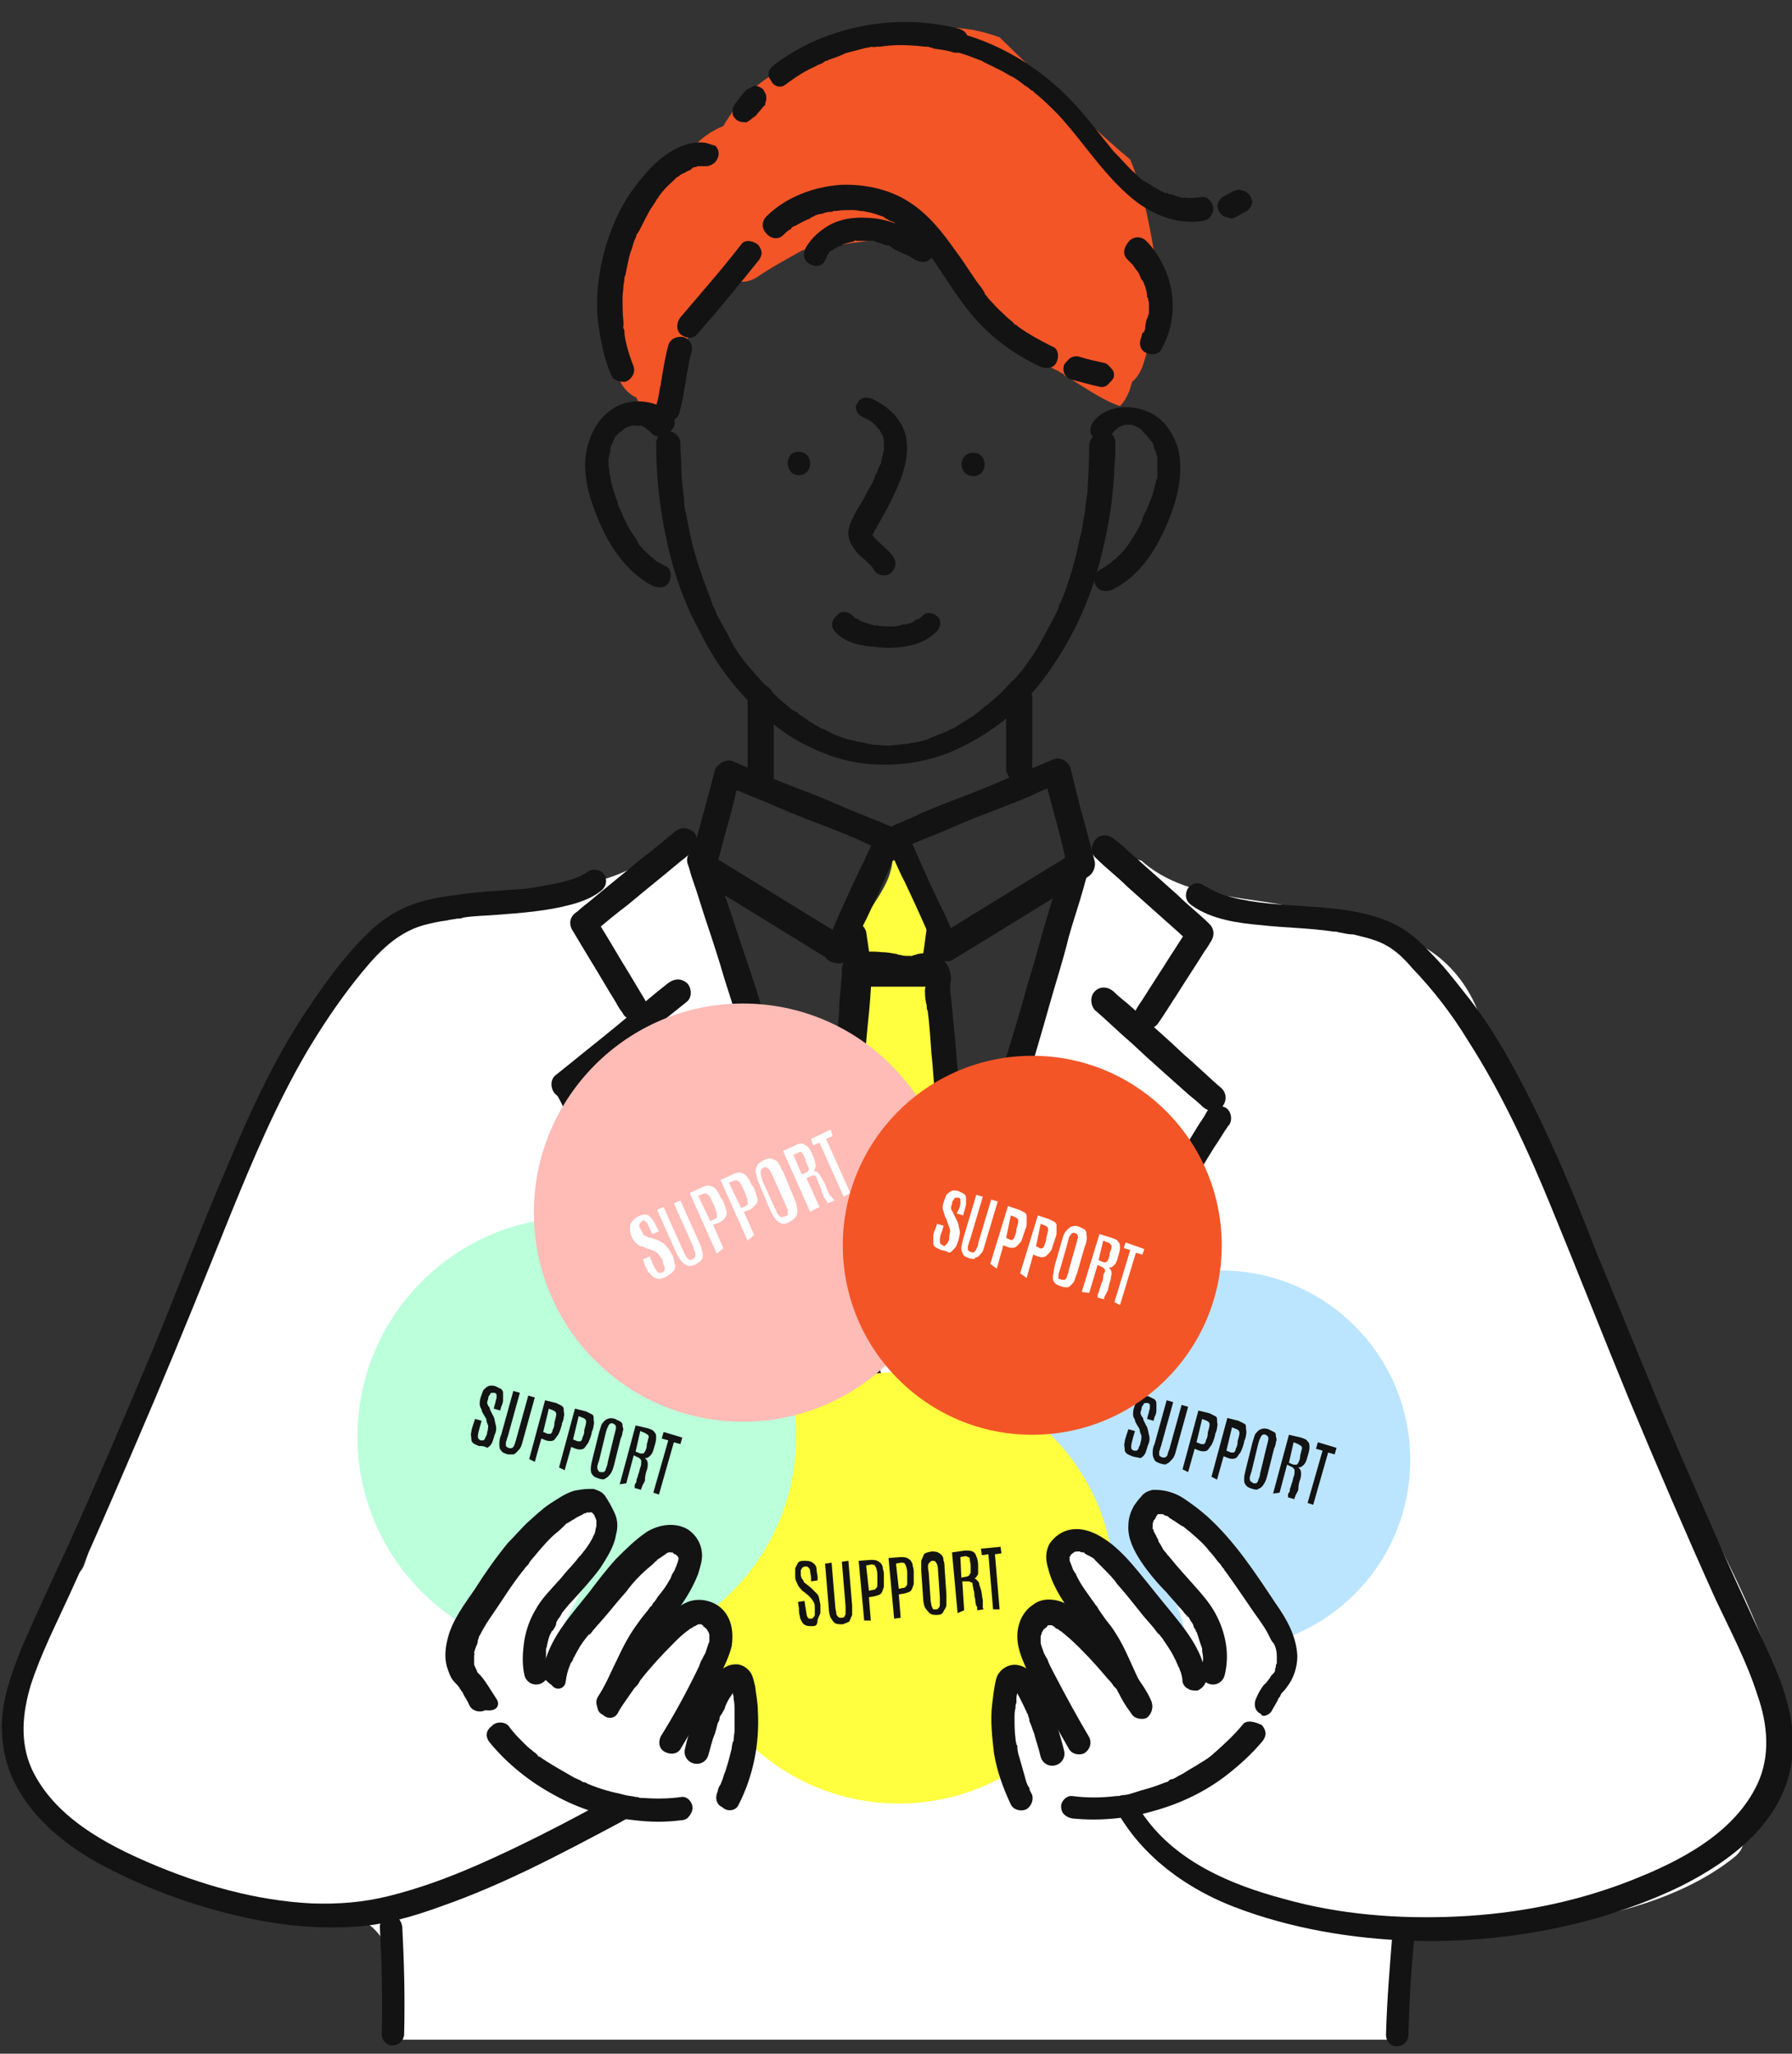 <?xml version="1.0" encoding="utf-8"?>
<!-- Generator: Adobe Illustrator 27.9.3, SVG Export Plug-In . SVG Version: 9.03 Build 53313)  -->
<svg version="1.1" id="レイヤー_1" xmlns="http://www.w3.org/2000/svg" xmlns:xlink="http://www.w3.org/1999/xlink" x="0px"
	 y="0px" viewBox="0 0 192 220" style="enable-background:new 0 0 192 220;" xml:space="preserve">
<rect x="0" y="0" width="192" height="220" fill="#333333" stroke="none"/>
<style type="text/css">
	.st0{fill:#FFFF40;}
	.st1{fill:#FFFFFF;}
	.st2{fill:#131313;}
	.st3{fill:#BBE5FF;}
	.st4{fill:#BBFFDB;}
	.st5{fill:#FFBBB6;}
	.st6{fill:#F35527;}
</style>
<g id="_レイヤー_1">
</g>
<g id="レイヤー_1_00000083772823530524363960000015148981978659402395_">
	<g>
		<g>
			<g>
				<g>
					<path class="st0" d="M102.5,135.2c-0.1-0.6-0.2-1.1-0.3-1.8c-0.1-0.2-0.1-0.4-0.2-0.6c0-0.1,0-0.2,0-0.2
						c0.2-5.5,0.5-11,0.6-16.4c-0.4-0.4-0.7-0.9-0.7-1.5c-0.8-5.3-1.7-10.5-0.4-15.8c-0.4-0.2-0.8-0.4-1.1-0.7
						c-1.8-1.8-2.9-3.8-3.9-6.1c-0.1,0-0.2,0-0.2,0c-0.2,0-0.5,0.1-0.7,0.1c0,0.6-0.2,1.2-0.4,1.8c-1.1,2.7-3.4,4.9-4.3,7.7
						c1.4,4.7,0.3,9.5,0.2,14.2c0,1.1-0.5,2-1.1,2.6c-0.1,4.7-0.2,9.4-0.5,14.1c0,0.7,0.1,1.6,0.4,2.2c0,0.7,0.1,1.2,0.2,1.9
						c0.1,0.6,0.2,1.1,0.3,1.8c0.2,0.8,0.6,1.6,1.1,2.1c0.4,0.7,1.1,1.2,1.8,1.6c0.7,0.5,1.5,0.7,2.4,0.7c0.8,0.2,1.7,0.2,2.5-0.1
						c1.6-0.5,3-1.5,3.8-2.9c0.2-0.5,0.4-1,0.7-1.5C102.9,137.4,102.9,136.3,102.5,135.2z"/>
					<path class="st1" d="M30.8,205c2.2-0.1,4.5-0.2,6.6,0.2c5.6,1.4,5.2,8.3,4.3,13.3H149c0.1-3,0.2-6,0.5-9.1c0,0,0.1,0,0.1,0.1
						c0.1-0.6,0.4-1.1,0.9-1.3c0.1-0.7,0.7-1.4,1.6-1.4c3.4,0.2,6.9,0.1,10.4-0.2c7.4-0.7,17.2-2.6,23.5-7.8
						c0.2-0.2,0.3-0.3,0.5-0.6s0.2-0.6,0.4-0.8c0.7-1.2,1.4-2.5,2-3.7c0.2,0,0.3,0,0.6,0c0,0,0.1,0,0.2,0c1.3-2.8,2-5.8,2-8.9
						c-1.9-8.2-5.6-15.8-9.6-23.3c-2.4-4.5-4.7-9-6.7-13.7c-2-4.6-3.8-9.5-5.8-14.2c-2.2-5.5-4.6-10.9-7.5-16
						c-0.2-1.1-0.5-2.2-0.7-3.3c-0.3-1.6-1.2-2.7-2.3-3.3c-1-5.6-5.3-10.3-10.8-11l-0.1-0.1c-0.9-0.5-1.7-0.9-2.6-1.3
						c-2.8-0.7-5.6-1.2-8.3-1.7c-5.2-0.9-11-1.1-15-4.7c-0.9-0.2-1.7-0.7-2.5-1.2c-0.1-0.1-0.2-0.2-0.3-0.2
						c-1.5,0.2-2.8,0.7-3.8,1.8c-1.1,1.1-1.7,2.7-1.9,4.3c-1.1,2.4-1.6,5.1-2.5,7.4c-0.9,2.6-1.8,5.2-2.7,7.8
						c-0.9,3.8-1.7,7.5-2.8,11.2c-2,7.1-5.1,13.8-7.2,20.9c-0.5,1.7-2.7,1.6-3.3,0c-0.3-0.8-0.6-1.6-0.8-2.5
						c-0.2,0.2-0.3,0.6-0.6,0.8c-4.8-12.3-10-24.4-15.5-36.5c-0.2-1.3-0.4-2.5-0.6-3.8c-0.3-2.1-0.5-4.3-1.5-6.2
						c-0.1-1.6-0.7-3.3-1.8-4.3c-0.9-0.9-2-1.4-3-1.6c-0.2,0.3-0.6,0.6-0.9,0.8c-3.4,3.4-8.8,4.1-13.4,4.7c-2.9,0.4-5.9,0.8-8.7,1.2
						h-0.1c-0.1,0-0.2,0-0.2,0c-1.8,0.3-3.7,0.7-5.5,1.1c-3.8,3.5-7,7.5-9.9,11.8c-0.6,1.4-1.1,2.7-1.7,4.1
						c-0.1,0.7-0.2,1.6-0.2,2.3c-0.7,0.9-1.3,1.8-1.9,2.6c-0.6,1.4-1.1,2.8-1.7,4.1c-2.7,6.4-5.5,12.8-8.3,19.1
						c-3.3,8.7-7.1,17.1-10,25.8c-0.2,0.5-0.5,0.8-0.9,1c-0.1,0.4-0.2,0.8-0.3,1.2c-0.1,0.2-0.2,0.2-0.2,0.4
						c-2.2,3.8-4.2,8.1-5.2,12.3c-1,4.5,0,8.9,3.5,12c2.2,2,4.8,3.3,7.6,4.3c2.5,2.3,5.4,4,8.7,5.2c0.4-0.2,1-0.2,1.4,0
						c0.4-0.2,0.9-0.2,1.3,0.1C26.7,205.3,29,205.1,30.8,205z"/>
				</g>
				<g>
					<path class="st2" d="M80.1,74.7c0,2.9,0,5.8,0,8.7c0,0.7,0.7,1.4,1.4,1.4s1.4-0.6,1.4-1.4c0-2.9,0-5.8,0-8.7
						c0-0.7-0.7-1.4-1.4-1.4C80.7,73.4,80.1,73.9,80.1,74.7L80.1,74.7z"/>
					<path class="st2" d="M107.8,74.7c0,2.5,0,5.2,0,7.7c0,0.7,0.7,1.4,1.4,1.4s1.4-0.6,1.4-1.4c0-2.5,0-5.2,0-7.7
						c0-0.7-0.7-1.4-1.4-1.4C108.4,73.4,107.8,73.9,107.8,74.7L107.8,74.7z"/>
					<path class="st2" d="M90.5,100.4c-1.6-1-3.3-2-4.9-3c-2.6-1.6-5.2-3.2-7.8-4.8c-0.6-0.4-1.2-0.7-1.8-1.1
						c0.2,0.5,0.4,1.1,0.7,1.6c0.3-1.1,0.6-2.3,0.9-3.4c0.5-1.8,1-3.6,1.4-5.4c0.1-0.4,0.2-0.8,0.3-1.2c-0.6,0.3-1.1,0.7-1.7,1
						c0.6,0.2,1.1,0.5,1.7,0.7c1.4,0.6,2.8,1.1,4.1,1.7c1.6,0.7,3.4,1.4,5,2c1.5,0.6,2.9,1.1,4.3,1.8c0.7,0.3,1.4,0.6,2.1,0.9l0,0
						c-0.2-0.7-0.6-1.3-0.8-2c-0.7,1.3-1.2,2.7-1.9,4c-1,2.1-2,4.3-2.9,6.4c-0.2,0.5-0.5,1-0.7,1.5c-0.2,0.3-0.2,0.7-0.2,1.1
						c0.1,0.3,0.3,0.7,0.7,0.8c0.6,0.3,1.6,0.2,1.9-0.5c0.7-1.3,1.2-2.7,1.9-4c1-2.1,2-4.3,2.9-6.4c0.2-0.5,0.5-1,0.7-1.5
						c0.2-0.4,0.2-0.8,0.1-1.2c-0.2-0.4-0.5-0.7-0.9-0.8c-0.6-0.2-1.1-0.5-1.7-0.7c-1.4-0.6-2.8-1.1-4.1-1.7c-1.6-0.7-3.4-1.4-5-2
						c-1.5-0.6-2.9-1.1-4.3-1.8c-0.7-0.3-1.4-0.6-2.1-0.9l0,0c-0.3-0.1-0.8,0-1.1,0.2c-0.3,0.2-0.6,0.5-0.7,0.8
						c-0.3,1.1-0.6,2.3-0.9,3.4c-0.5,1.8-1,3.6-1.4,5.4c-0.1,0.4-0.2,0.8-0.3,1.2c-0.2,0.6,0.1,1.2,0.7,1.6c1.6,1,3.3,2,4.9,3
						c2.6,1.6,5.2,3.2,7.8,4.8c0.6,0.4,1.2,0.7,1.8,1.1c0.6,0.4,1.6,0.2,1.9-0.5C91.3,101.6,91.2,100.8,90.5,100.4z"/>
					<path class="st2" d="M102.1,102.8c1.6-1,3.3-2,4.9-3c2.6-1.6,5.2-3.2,7.8-4.8c0.6-0.4,1.2-0.7,1.8-1.1c0.5-0.3,0.8-1,0.7-1.6
						c-0.3-1.1-0.6-2.3-0.9-3.4c-0.5-1.8-1-3.6-1.4-5.4c-0.1-0.4-0.2-0.8-0.3-1.2c-0.2-0.7-1-1.2-1.7-1c-0.6,0.2-1.1,0.5-1.7,0.7
						c-1.4,0.6-2.8,1.1-4.1,1.7c-1.6,0.7-3.4,1.4-5,2c-1.5,0.6-2.9,1.1-4.3,1.8c-0.7,0.3-1.4,0.6-2.1,0.9l0,0
						c-0.4,0.2-0.7,0.4-0.9,0.8c-0.2,0.4-0.1,0.8,0.1,1.2c0.7,1.3,1.2,2.7,1.9,4c1,2.1,2,4.3,2.9,6.4c0.2,0.5,0.5,1,0.7,1.5
						C100.6,103,101.6,103.1,102.1,102.8c0.7-0.4,0.8-1.1,0.5-1.9c-0.7-1.3-1.2-2.7-1.9-4c-1-2.1-2-4.3-2.9-6.4
						c-0.2-0.5-0.5-1-0.7-1.5c-0.2,0.7-0.6,1.3-0.8,2c0.6-0.2,1.1-0.5,1.7-0.7c1.4-0.6,2.8-1.1,4.1-1.7c1.6-0.7,3.4-1.4,5-2
						c1.5-0.6,2.9-1.1,4.3-1.8c0.7-0.3,1.4-0.6,2.1-0.9l0,0c-0.6-0.3-1.1-0.7-1.7-1c0.3,1.1,0.6,2.3,0.9,3.4c0.5,1.8,1,3.6,1.4,5.4
						c0.1,0.4,0.2,0.8,0.3,1.2c0.2-0.5,0.4-1.1,0.7-1.6c-1.6,1-3.3,2-4.9,3c-2.6,1.6-5.2,3.2-7.8,4.8c-0.6,0.4-1.2,0.7-1.8,1.1
						c-0.6,0.4-0.9,1.2-0.5,1.9C100.7,102.9,101.5,103.2,102.1,102.8z"/>
					<path class="st2" d="M99.3,99.4c-0.2,1.3-0.3,2.6-0.6,3.9c0,0.2-0.1,0.4-0.1,0.6c0.4-0.3,0.9-0.7,1.3-1c-2.3,0-4.5,0-6.8,0
						c-0.3,0-0.7,0-1,0c0.4,0.3,0.9,0.7,1.3,1c-0.2-1.4-0.4-2.7-0.6-4.1c-0.1-0.3-0.3-0.7-0.7-0.8c-0.3-0.2-0.7-0.2-1.1-0.2
						c-0.3,0.1-0.7,0.3-0.8,0.7c-0.2,0.3-0.2,0.7-0.2,1.1c0.2,1.4,0.4,2.7,0.6,4.1c0.1,0.2,0.2,0.6,0.5,0.7c0.2,0.2,0.5,0.3,0.8,0.3
						c2.3,0,4.5,0,6.8,0c0.3,0,0.7,0,1,0s0.6-0.1,0.8-0.3c0.2-0.2,0.5-0.4,0.5-0.7c0.2-1.3,0.3-2.6,0.6-3.9c0-0.2,0.1-0.4,0.1-0.6
						c0.1-0.4,0.1-0.7-0.2-1.1c-0.2-0.2-0.5-0.6-0.8-0.7c-0.3-0.1-0.7-0.1-1.1,0.2C99.6,98.8,99.4,99,99.3,99.4L99.3,99.4z"/>
					<path class="st2" d="M91.2,128c0.7-6.1,1.2-12.3,1.8-18.5c0.2-1.7,0.3-3.4,0.4-5.2c-0.2,0.4-0.5,0.8-0.7,1.1
						c0.2-0.2-0.2,0.1,0.1,0c0.1,0,0.2-0.1,0.2-0.1c0.2-0.1,0.4-0.1,0.6-0.2c-0.1,0-0.1,0-0.2,0c0.1,0,0.2,0,0.2,0
						c0.1,0,0.2,0,0.2,0c0.2,0,0.3,0,0.5,0c0.1,0,0.2,0,0.2,0s0.4,0,0.2,0c-0.2,0,0.1,0,0.1,0c0.1,0,0.2,0,0.2,0.1
						c0.4,0.1,0.7,0.2,1.1,0.2c0.4,0.1,0.9,0.2,1.4,0.2c0.5,0,0.9-0.1,1.3-0.2c0.2-0.1,0.4-0.1,0.6-0.2c0.1,0,0.1,0,0.2,0
						c0.1,0,0.1,0-0.2,0c0.1,0,0.1,0,0.2,0c0.2,0,0.1-0.1-0.5-0.2c-0.1,0-0.3-0.2-0.1-0.1c0.1,0.1,0.2,0.2,0.3,0.2
						c0.3,0.2,0.6,0.2,0.9,0.2c-0.3-0.2-0.7-0.2-1-0.4c0.2,0.2-0.2-0.2,0,0v0.1c0.1,0.2,0.1,0.1-0.1-0.2c0,0,0,0.2,0.1,0.2
						c0-0.1,0-0.2,0-0.2c0,0.1,0,0.1,0,0.2c0,0.3,0,0.7-0.1,1c0,0.4,0,0.8,0.1,1.3c0,0.2,0.1,0.3,0.1,0.5c-0.1-0.4,0,0,0,0.1
						c0,0.2,0,0.2,0.1,0.4c0.2,1.6,0.3,3.1,0.4,4.6c0.2,1.6,0.2,3.3,0.5,4.8c0.1,0.3,0.1,0.7,0.2,1.1c0.1,0.3,0-0.3,0,0
						c0,0.1,0,0.2,0,0.2c0,0.2,0,0.3,0,0.5c0,0.7,0,1.4,0,2c0,0.3,0.1,0.6,0.1,0.9c0.1,0.3,0-0.3,0,0c0,0.1,0,0.2,0,0.3
						c0,0.4,0.1,0.9,0.1,1.3c0,1,0.1,2,0.4,2.9c0.2,0.7,1,1.2,1.7,1c0.7-0.2,1.2-1,1-1.7c-0.1-0.2-0.2-0.5-0.2-0.7
						c0-0.1,0-0.2-0.1-0.3c-0.1-0.2,0,0,0,0.1c0-0.1,0-0.2,0-0.2c-0.1-0.5-0.1-1-0.1-1.5s0-0.9-0.1-1.4c0-0.2-0.1-0.4-0.1-0.6
						c0-0.1,0-0.1,0-0.2c0-0.2,0,0.2,0,0.1c0-0.2,0-0.4,0-0.6c0-0.8,0.1-1.7,0-2.5c0-0.3-0.1-0.7-0.2-1c0-0.1,0-0.2-0.1-0.3
						c0-0.1,0-0.2,0-0.2c0-0.2,0,0,0,0.1c-0.1-0.4-0.1-0.9-0.2-1.4c-0.2-1.9-0.3-3.8-0.5-5.6c-0.1-1.1-0.2-2-0.3-3.1
						c0-0.2-0.1-0.5-0.1-0.7c0-0.2,0,0.2,0-0.1c0-0.1,0-0.2,0-0.3c0-0.4,0.1-0.8,0.1-1.1c-0.1-0.6-0.2-1.1-0.6-1.6
						c-0.2-0.2-0.2-0.3-0.5-0.5c-0.2-0.1-0.3-0.2-0.5-0.2c-0.6-0.1,0.2,0.1,0.4,0.2c0.2,0.2,0,0,0,0c-0.1-0.1-0.2-0.2-0.4-0.3
						c-0.7-0.3-1.4-0.2-2-0.1c-0.2,0.1-0.4,0.1-0.6,0.2c-0.1,0-0.2,0.1-0.1,0c0.2,0,0.1,0,0,0c-0.2,0-0.2,0-0.4,0
						c-0.2,0-0.4,0-0.7-0.1c-0.2,0,0.2,0,0,0c-0.2,0-0.2,0-0.4-0.1c-0.6-0.1-1.1-0.2-1.6-0.2c-1-0.1-2-0.1-2.9,0.2
						c-0.5,0.2-1,0.4-1.2,0.9c-0.2,0.3-0.2,0.7-0.2,1.1c0,0.5-0.1,1-0.1,1.4c-0.1,1-0.2,1.9-0.2,2.9c-0.2,2-0.3,3.9-0.5,5.8
						c-0.3,3.8-0.7,7.7-1.1,11.5c-0.1,0.5-0.1,0.9-0.2,1.4c0,0.3,0.2,0.7,0.4,1c0.2,0.2,0.7,0.4,1,0.4s0.7-0.2,1-0.4
						C91,128.7,91.1,128.4,91.2,128L91.2,128z"/>
					<path class="st2" d="M73.7,92.6c0.2,0.5,0.3,1.1,0.5,1.6c0.5,1.4,0.9,2.8,1.4,4.3c0.7,2.1,1.4,4.2,2,6.3
						c0.8,2.5,1.6,5.1,2.5,7.6c0.9,2.8,1.8,5.6,2.7,8.3c0.9,2.8,1.9,5.6,2.8,8.4c0.8,2.6,1.7,5.2,2.5,7.8c0.7,2.2,1.5,4.4,2.2,6.6
						c0.5,1.6,1.1,3.2,1.6,4.7c0.2,0.7,0.5,1.5,0.7,2.3v0.1c0.2,0.7,1,1.2,1.7,1c0.7-0.2,1.2-1,1-1.7c-0.2-0.5-0.3-1.1-0.5-1.6
						c-0.5-1.4-0.9-2.8-1.4-4.3c-0.7-2.1-1.4-4.2-2-6.3c-0.8-2.5-1.6-5.1-2.5-7.6c-0.9-2.8-1.8-5.6-2.7-8.3s-1.9-5.6-2.8-8.4
						c-0.8-2.6-1.7-5.2-2.5-7.8c-0.7-2.2-1.5-4.4-2.2-6.6c-0.5-1.6-1.1-3.2-1.6-4.7c-0.2-0.7-0.5-1.5-0.7-2.3v-0.1
						c-0.2-0.7-1-1.2-1.7-1C73.9,91.1,73.4,91.8,73.7,92.6L73.7,92.6z"/>
					<path class="st2" d="M114.1,91.8c-0.2,0.6-0.3,1.1-0.5,1.7c-0.5,1.6-0.9,3.1-1.4,4.7c-0.7,2.3-1.3,4.7-2,6.9
						c-0.8,2.9-1.6,5.6-2.5,8.5c-0.9,3.1-1.8,6.2-2.7,9.2c-0.9,3.1-1.8,6.3-2.7,9.4c-0.8,2.9-1.7,5.8-2.5,8.7
						c-0.7,2.5-1.5,4.9-2.1,7.4c-0.5,1.8-1.1,3.5-1.6,5.3c-0.2,0.8-0.5,1.7-0.7,2.5v0.1c-0.2,0.7,0.2,1.6,1,1.7
						c0.7,0.2,1.5-0.2,1.7-1c0.2-0.6,0.3-1.1,0.5-1.7c0.5-1.6,0.9-3.1,1.4-4.7c0.7-2.3,1.3-4.7,2-6.9c0.8-2.9,1.6-5.6,2.5-8.5
						c0.9-3.1,1.8-6.2,2.7-9.2c0.9-3.1,1.8-6.3,2.7-9.4c0.8-2.9,1.7-5.8,2.5-8.7c0.7-2.5,1.5-4.9,2.1-7.4c0.5-1.8,1.1-3.5,1.6-5.3
						c0.2-0.8,0.5-1.7,0.7-2.5v-0.1c0.2-0.7-0.2-1.6-1-1.7C115.1,90.7,114.4,91.1,114.1,91.8L114.1,91.8z"/>
					<path class="st2" d="M117.4,91.9c1.1,1.1,2.3,2,3.4,3.1c1.8,1.6,3.7,3.3,5.5,4.9c0.4,0.4,0.8,0.7,1.3,1.1c0.6,0.5,1.4,0.6,2,0
						c0.5-0.5,0.6-1.4,0-2c-1.1-1.1-2.3-2-3.4-3.1c-1.8-1.6-3.7-3.3-5.5-4.9c-0.4-0.4-0.8-0.7-1.3-1.1c-0.6-0.5-1.4-0.6-2,0
						C116.9,90.5,116.8,91.4,117.4,91.9L117.4,91.9z"/>
					<path class="st2" d="M117.3,108.2c1.3,1.1,2.6,2.4,3.9,3.5c2,1.9,4.2,3.8,6.2,5.6c0.5,0.4,1,0.8,1.5,1.3c0.6,0.5,1.4,0.6,2,0
						c0.5-0.5,0.6-1.4,0-2c-1.3-1.1-2.6-2.4-3.9-3.5c-2-1.9-4.2-3.8-6.2-5.6c-0.5-0.4-1-0.8-1.5-1.3c-0.6-0.5-1.4-0.6-2,0
						C116.8,106.7,116.8,107.6,117.3,108.2L117.3,108.2z"/>
					<path class="st2" d="M94.6,180.3c0.3-0.6,0.7-1.1,1-1.6c0.9-1.5,1.8-2.9,2.7-4.3c1.3-2.1,2.6-4.3,4-6.5
						c1.6-2.6,3.3-5.2,4.8-7.8c1.8-2.9,3.5-5.7,5.3-8.6c1.8-2.9,3.6-5.8,5.4-8.7c1.6-2.7,3.4-5.4,5-8.1c1.4-2.3,2.8-4.6,4.3-6.9
						c1-1.6,2-3.3,3-4.9c0.5-0.7,1-1.6,1.5-2.3l0.1-0.1c0.4-0.6,0.2-1.6-0.5-1.9c-0.7-0.3-1.5-0.2-1.9,0.5c-0.3,0.6-0.7,1.1-1,1.6
						c-0.9,1.5-1.8,2.9-2.7,4.3c-1.3,2.1-2.6,4.3-4,6.5c-1.6,2.6-3.3,5.2-4.8,7.8c-1.8,2.9-3.5,5.7-5.3,8.6
						c-1.8,2.9-3.6,5.8-5.4,8.7c-1.6,2.7-3.4,5.4-5,8.1c-1.4,2.3-2.8,4.6-4.3,6.9c-1,1.6-2,3.3-3,4.9c-0.5,0.7-1,1.6-1.5,2.3
						l-0.1,0.1c-0.4,0.6-0.2,1.6,0.5,1.9C93.5,181.1,94.3,180.9,94.6,180.3L94.6,180.3z"/>
					<path class="st2" d="M124.1,109.6c0.7-1,1.3-2,1.9-2.9c1-1.6,2-3.1,3-4.7c0.2-0.3,0.5-0.7,0.7-1.1c0.4-0.6,0.2-1.6-0.5-1.9
						c-0.7-0.3-1.5-0.2-1.9,0.5c-0.7,1-1.3,2-1.9,2.9c-1,1.6-2,3.1-3,4.7c-0.2,0.3-0.5,0.7-0.7,1.1c-0.4,0.6-0.2,1.6,0.5,1.9
						C122.9,110.4,123.7,110.2,124.1,109.6L124.1,109.6z"/>
					<path class="st2" d="M72.3,89.1c-1.2,1-2.4,2-3.6,2.9c-1.9,1.6-3.8,3.1-5.7,4.7c-0.4,0.3-0.9,0.7-1.3,1.1c-0.6,0.5-0.5,1.5,0,2
						c0.6,0.6,1.3,0.5,2,0c1.2-1,2.4-2,3.6-2.9c1.9-1.6,3.8-3.1,5.7-4.7c0.4-0.3,0.9-0.7,1.3-1.1c0.6-0.5,0.5-1.5,0-2
						C73.6,88.6,72.9,88.6,72.3,89.1L72.3,89.1z"/>
					<path class="st2" d="M71.6,105.3c-1.4,1.1-2.7,2.2-4.1,3.4c-2.1,1.8-4.3,3.5-6.5,5.3c-0.5,0.4-1,0.8-1.5,1.2
						c-0.6,0.5-0.5,1.5,0,2c0.6,0.6,1.3,0.5,2,0c1.4-1.1,2.7-2.2,4.1-3.4c2.1-1.8,4.3-3.5,6.5-5.3c0.5-0.4,1-0.8,1.5-1.2
						c0.6-0.5,0.5-1.5,0-2C73,104.8,72.3,104.8,71.6,105.3L71.6,105.3z"/>
					<path class="st2" d="M91.9,173.4c-0.2-0.5-0.6-1.1-0.8-1.6c-0.7-1.4-1.5-2.8-2.2-4.3c-1.1-2-2.1-4.2-3.3-6.2
						c-1.3-2.5-2.6-5.1-3.9-7.6c-1.5-2.8-2.9-5.6-4.3-8.3c-1.5-2.8-2.9-5.6-4.3-8.4c-1.4-2.6-2.7-5.2-4.1-7.8
						c-1.1-2.2-2.3-4.4-3.4-6.6c-0.8-1.6-1.6-3.2-2.5-4.7c-0.4-0.7-0.7-1.5-1.1-2.3c0,0,0-0.1-0.1-0.1c-0.3-0.7-1.3-0.9-1.9-0.5
						c-0.7,0.4-0.8,1.2-0.5,1.9c0.2,0.5,0.6,1.1,0.8,1.6c0.7,1.4,1.5,2.8,2.2,4.3c1.1,2,2.1,4.2,3.3,6.2c1.3,2.5,2.6,5.1,3.9,7.6
						c1.5,2.8,2.9,5.6,4.3,8.3c1.5,2.8,2.9,5.6,4.3,8.4c1.4,2.6,2.7,5.2,4.1,7.8c1.1,2.2,2.3,4.4,3.4,6.6c0.8,1.6,1.6,3.2,2.5,4.7
						c0.4,0.7,0.7,1.5,1.1,2.3c0,0,0,0.1,0.1,0.1c0.3,0.7,1.3,0.9,1.9,0.5C92.1,174.9,92.2,174.2,91.9,173.4L91.9,173.4z"/>
					<path class="st2" d="M69.1,107.1c-0.6-1-1.2-2-1.8-3c-1-1.6-1.9-3.2-2.9-4.8c-0.2-0.4-0.4-0.7-0.7-1.1
						c-0.3-0.7-1.2-0.9-1.9-0.5s-0.9,1.2-0.5,1.9c0.6,1,1.2,2,1.8,3c1,1.6,1.9,3.2,2.9,4.8c0.2,0.4,0.4,0.7,0.7,1.1
						c0.3,0.7,1.2,0.9,1.9,0.5C69.3,108.6,69.5,107.8,69.1,107.1L69.1,107.1z"/>
					<g>
						<g>
							<path class="st2" d="M68.9,190.7c-5.9,3.3-11.8,6.5-18,9.2c-3,1.3-6,2.4-9.2,3.2c-2.8,0.7-5.5,0.9-8.3,0.8
								c-6-0.3-11.9-2-17.3-4.3c-4.9-2.1-10.3-5-12.7-10.1c-1.3-2.9-1-6-0.1-9c1.1-3.4,2.8-6.7,4.3-10c3.1-6.8,6-13.6,8.9-20.4
								c2.8-6.6,5.5-13.3,8.2-20c2.4-5.9,4.9-11.8,8.1-17.3c1.6-2.7,3.4-5.4,5.3-7.8c2-2.5,4.1-5,7.3-5.9c0.8-0.2,1.6-0.4,2.5-0.5
								c0.3-0.1,0.7-0.1,1.1-0.2c0.2,0,0,0-0.1,0c0.1,0,0.1,0,0.2,0c0.2,0,0.3,0,0.5-0.1c1.2-0.2,2.5-0.2,3.6-0.3
								c2.7-0.2,5.4-0.4,8-1.1c1.1-0.3,2.2-0.7,3.1-1.4c0.6-0.4,0.8-1.1,0.5-1.7c-0.3-0.6-1.1-0.8-1.7-0.5c-1,0.7-1.8,0.9-2.9,1.2
								c-1.3,0.3-2.5,0.5-3.8,0.7c-2.5,0.2-5.2,0.3-7.7,0.7c-1.6,0.2-3.3,0.5-4.8,1.1c-1.7,0.7-3.1,1.6-4.4,2.9
								c-2.4,2.3-4.4,5-6.2,7.7c-3.8,5.5-6.5,11.5-9.1,17.7c-2.8,6.5-5.3,13.2-8,19.7c-2.9,6.9-5.9,13.9-9,20.8
								c-1.6,3.4-3.2,6.9-4.7,10.3c-1.4,3.4-2.7,6.9-2.2,10.6c0.7,6.2,5.9,10.7,11.2,13.4c5.4,2.8,11.4,4.8,17.3,5.8
								c3,0.5,6,0.7,9.2,0.5c3.2-0.2,6.3-1.1,9.3-2.2c6.6-2.3,12.8-5.6,19-8.9c1.4-0.8,2.9-1.6,4.3-2.4
								C71.6,192.1,70.3,189.9,68.9,190.7L68.9,190.7z"/>
						</g>
					</g>
					<path class="st2" d="M149.2,207c-0.3,3.7-0.6,7.3-0.7,11c0,0.7,0.6,1.3,1.2,1.2c0.7,0,1.2-0.6,1.2-1.2c0.1-3.7,0.3-7.4,0.7-11
						c0.1-0.7-0.7-1.3-1.2-1.2C149.7,205.8,149.3,206.4,149.2,207L149.2,207z"/>
					<path class="st2" d="M40.7,206.4c0.2,3.8,0.3,7.7,0.2,11.5c0,0.7,0.6,1.3,1.2,1.2c0.7,0,1.2-0.6,1.2-1.2
						c0.1-3.8,0-7.7-0.2-11.5c-0.1-0.7-0.6-1.3-1.2-1.2C41.4,205.2,40.7,205.7,40.7,206.4L40.7,206.4z"/>
				</g>
				<g>
					<g>
						<path class="st2" d="M118.6,191.8c2.4,6,7.7,10.2,13.7,12.5c6,2.3,12.6,3.4,19,3.6c6.6,0.2,13.3-0.6,19.7-2.4
							c3.1-0.9,6.1-2,9-3.4c2.8-1.4,5.5-3.1,7.7-5.3c2.3-2.3,3.9-5.1,4.3-8.3c0.5-3.9-0.8-7.7-2.4-11.2c-1.6-3.6-3.3-7.2-4.9-10.8
							c-1.6-3.7-3.2-7.3-4.8-11c-3.1-7.2-6-14.5-9-21.7c-2.5-6.5-5.2-12.9-8.5-19c-1.6-3-3.4-5.9-5.6-8.6c-1.1-1.4-2.2-2.8-3.4-4
							c-1.2-1.3-2.5-2.5-4.2-3.3c-2.8-1.3-6-1.6-9.1-1.8c-2.8-0.2-5.5-0.3-8.2-1c-0.6-0.2-1.2-0.3-1.7-0.6c-0.2-0.1,0.1,0-0.2-0.1
							c-0.2-0.1-0.2-0.1-0.4-0.2c-0.2-0.2-0.5-0.2-0.7-0.4c-0.6-0.4-1.4-0.1-1.7,0.5c-0.3,0.7-0.1,1.3,0.5,1.7
							c2.1,1.5,5,1.9,7.4,2.1c2.6,0.3,5.2,0.3,7.8,0.7c0.2,0-0.2,0,0.2,0c0.2,0,0.3,0.1,0.5,0.1c0.5,0.1,0.9,0.2,1.4,0.2
							c0.8,0.2,1.7,0.4,2.5,0.7c1.6,0.6,2.7,1.6,3.8,2.9c2.3,2.4,4.3,5,6,7.8c3.6,5.6,6.4,11.7,8.9,17.8c2.8,6.8,5.5,13.7,8.3,20.5
							c3,7.2,6.1,14.4,9.3,21.5c1.6,3.4,3.4,6.8,4.5,10.3c1.1,3.1,1.4,6.5,0,9.5c-2.5,5.3-8.3,8.3-13.7,10.4
							c-5.9,2.3-12.1,3.5-18.4,3.8c-6.3,0.3-12.7-0.2-18.7-1.9c-5.6-1.5-11.3-3.9-14.8-8.7c-0.8-1.1-1.6-2.4-2-3.6
							c-0.2-0.7-0.8-1.1-1.6-0.9C118.8,190.4,118.3,191.2,118.6,191.8L118.6,191.8z"/>
					</g>
				</g>
			</g>
			<ellipse class="st3" cx="130.8" cy="156.4" rx="20.3" ry="20.3"/>
			<ellipse class="st0" cx="96.3" cy="170.1" rx="23.1" ry="23.1"/>
			<ellipse class="st4" cx="61.8" cy="153.9" rx="23.5" ry="23.5"/>
			<ellipse class="st5" cx="79.6" cy="129.9" rx="22.4" ry="22.4"/>
			<g>
				<path class="st1" d="M80,188c0-2.1-0.4-4.3-0.7-6c-0.2-1.2-1.5-2.1-2.6-2.3c-0.1,0-0.1,0-0.2,0c0.2-0.8,0.4-1.6,0.7-2.5
					c0.4-1.4-0.2-2.9-1.5-3.6c-1.1-0.7-2.9-0.6-3.8,0.5c-0.1,0.2-0.2,0.2-0.3,0.4c0.8-2.1,1.6-4.3,2.5-6.5c0.6-1.5-0.5-3.2-1.8-3.8
					c-1.6-0.7-3,0-3.9,1.3c-2.2,3.2-4.4,6.5-6.7,9.6c-0.1,0.1-2,1-2.1,1.1c1.1-3.6,4.2-7.9,5.5-11.4c0.5-1.5-0.5-3.2-1.8-3.8
					c-1.6-0.7-3,0-3.9,1.3c-1.4,2-2.8,4-4.3,6c-1.4,1.9-2.7,3.8-3.5,6c-1,2.7-0.7,5.8,0.9,8.1c0.1,0.3,0.2,0.7,0.3,1.1
					c-0.1,0.4-0.2,0.7-0.2,1.1c3.1,3.7,7,6.9,11.4,8.6c2.5,1,5.3,1.5,8,1.1c2-0.2,3.8-0.9,5.6-1.9C78.5,191.1,79.3,189.6,80,188z"/>
				<path class="st1" d="M137.3,174.9c-0.7-2.5-2.1-4.5-3.7-6.5c-1.3-1.8-2.7-3.6-4-5.4c-1.7-1-3.7-1.6-5.6-2.4
					c-1.4,1-1.7,2.8-1,4.3c1.5,3.1,2.9,5.9,3.8,9.2c0.2,0.7,0.3,1.3,0.4,1.9c-0.5,0.2-1.1,0.3-1.6,0.4c-0.1-0.1-0.2-0.2-0.2-0.3
					c-1.3-2.4-2.6-4.7-3.9-7.2c-0.5,0.2-1.1,0.2-1.6-0.4c-1.1-1.2-2-2.6-2.9-4c-0.3,0-0.7,0.1-1,0.2c-1.5,0.7-2.2,2.1-1.8,3.8
					c0.3,1.6,0.7,3.3,1,4.9c-0.7-0.4-1.6-0.6-2.4-0.3c-1.7,0.5-2.6,2.2-2.2,3.9c0.2,0.8,0.3,1.6,0.5,2.5c-1.6-0.1-2.9,0.8-3.4,2.3
					c-1.1,3.2-1,6.8,0.3,10c0.1,0.1,0.1,0.1,0.2,0.2c0.7,1.1,1.7,2,2.9,2.5c7.7,1.6,15.9-2.1,21.7-7c0.3-0.2,0.7-0.4,1.1-0.4
					c1.1-1.3,2.1-2.7,2.9-4.3c0.1-0.5,0.2-1,0.2-1.5C137.7,179.1,137.9,176.9,137.3,174.9z"/>
				<g>
					<path class="st2" d="M110.5,192.1c-0.1-0.2-0.2-0.3-0.2-0.5c0-0.1-0.1-0.2-0.1-0.2s-0.2-0.3,0,0c-0.2-0.3-0.3-0.7-0.4-1.1
						c-0.2-0.7-0.4-1.4-0.6-2.1c-0.1-0.3-0.2-0.7-0.2-1.1c0-0.1,0-0.2-0.1-0.2c0-0.1-0.1-0.4,0,0c0-0.2-0.1-0.4-0.1-0.7
						c-0.1-0.7-0.1-1.5-0.1-2.2c0-0.3,0-0.7,0.1-1c0-0.2,0-0.4,0.1-0.6c0-0.1,0-0.2,0-0.2s0-0.5,0-0.2c0-0.3,0.1-0.7,0.2-1
						c0-0.1,0-0.2,0.1-0.2c0.1-0.2-0.2,0.2,0,0v-0.1c-0.1,0.1-0.2,0.2-0.2,0.2c0.1-0.1,0.1-0.1-0.2,0.1c0.2,0,0.1,0-0.2,0
						c0,0,0.2,0,0,0c-0.2,0,0,0,0,0c-0.1,0-0.1-0.1-0.2-0.1c0.1,0,0.1,0.1,0.1,0.1s0,0,0.1,0c0.1,0.1,0.1,0.1-0.1-0.1
						c0.1,0.1,0.2,0.2,0.3,0.3c0,0,0,0,0.1,0.1s0.1,0.1-0.1-0.1c0,0.1,0.2,0.2,0.2,0.2c0.4,0.7,0.7,1.4,1,2c0,0.1,0.1,0.2,0.1,0.2
						s0.2,0.3,0,0.1c0.1,0.2,0.2,0.4,0.2,0.7c0.2,0.4,0.3,0.8,0.5,1.3c0.2,0.8,0.5,1.6,0.7,2.5c0.2,0.7,0.9,1.1,1.6,0.9
						c0.7-0.2,1.1-0.9,0.9-1.6c-0.4-1.7-1-3.4-1.7-5.1c-0.3-0.8-0.7-1.6-1.1-2.3c-0.4-0.7-1.1-1.5-2-1.7c-1.1-0.3-2.3,0.5-2.5,1.6
						c-0.2,0.8-0.3,1.8-0.4,2.6c-0.2,1.7,0,3.5,0.2,5.2c0.3,1.9,1,3.8,1.8,5.5c0.3,0.6,1.1,0.8,1.7,0.5
						C110.6,193.4,110.8,192.6,110.5,192.1L110.5,192.1z"/>
					<path class="st2" d="M133.1,184.8c-0.9,1.1-1.9,2-2.9,2.9c-0.1,0.1-0.2,0.1-0.2,0.2l-0.1,0.1c-0.1,0.1,0.1-0.1,0.1-0.1
						c-0.2,0.1-0.2,0.2-0.4,0.3c-0.2,0.2-0.6,0.4-0.9,0.6c-0.6,0.4-1.2,0.7-1.8,1.1c-0.3,0.2-0.6,0.3-0.9,0.5
						c-0.2,0.1-0.3,0.2-0.5,0.2c-0.1,0-0.2,0.1-0.2,0.1c0,0-0.1,0-0.1,0.1c-0.2,0.1,0,0,0.1,0c-0.7,0.2-1.3,0.5-2,0.7
						c-0.7,0.2-1.4,0.4-2,0.6c-0.3,0.1-0.7,0.2-1,0.2c-0.2,0-0.3,0.1-0.5,0.1c-0.2,0,0.2,0,0,0c-0.1,0-0.2,0-0.2,0
						c-1.6,0.2-3.2,0.2-4.7,0c-0.7-0.1-1.3,0.7-1.2,1.2c0,0.7,0.6,1.1,1.2,1.2c2.9,0.3,6,0,8.7-0.8c2.9-0.8,5.6-2.1,7.9-3.9
						c1.4-1.1,2.6-2.2,3.7-3.5c0.2-0.2,0.4-0.6,0.4-0.9s-0.2-0.7-0.4-0.9C134.4,184.4,133.5,184.2,133.1,184.8L133.1,184.8z"/>
					<path class="st2" d="M53.2,182c-0.6-0.9-1.1-1.8-1.7-2.5c-0.1-0.1-0.1-0.1-0.2-0.2c-0.1-0.1-0.2-0.2,0,0
						c-0.1-0.1-0.2-0.2-0.2-0.3c0-0.1-0.2-0.3-0.1-0.2c0.1,0.2,0,0,0,0c0-0.1-0.1-0.2-0.1-0.2c0-0.1-0.1-0.2-0.1-0.3
						c0-0.1,0-0.1,0-0.2c0,0,0,0.3,0,0.1s0-0.4,0-0.7c0-0.1,0-0.2,0-0.3c0-0.2,0.1,0,0,0.1v-0.2c0-0.2,0.1-0.4,0.2-0.7
						c0.1-0.2,0.2-0.4,0.2-0.7c0-0.1,0.2-0.3,0.1-0.2c-0.1,0.2,0,0,0-0.1s0.1-0.2,0.1-0.2c0.4-0.8,0.9-1.6,1.4-2.3
						c1.1-1.6,2-3.1,3.2-4.6c0.2-0.2,0.2-0.3,0.4-0.5c0.2-0.2-0.2,0.2,0.1-0.1c0.1-0.1,0.2-0.2,0.2-0.3c0.2-0.3,0.6-0.7,0.9-1.1
						c0.6-0.7,1.2-1.4,1.9-2c0.4-0.3,0.8-0.7,1.2-1.1c0,0,0.1-0.1,0.2-0.1c-0.1,0-0.2,0.2-0.1,0.1c0.1-0.1,0.2-0.2,0.3-0.2
						c0.2-0.2,0.4-0.2,0.6-0.4c0.2-0.1,0.4-0.2,0.6-0.3c0.1,0,0.1-0.1,0.2-0.1c0.2-0.1,0.1,0-0.1,0c0.1,0,0.2-0.1,0.3-0.1
						c0.1,0,0.2-0.1,0.3-0.1h0.2c0,0.1-0.3,0-0.1,0c0.2,0,0.6,0,0.8,0c-0.3-0.2-0.6-0.2-0.9-0.4c0.2,0.1,0.2,0.2,0.3,0.3
						c0.1,0.1,0.1,0.1,0.2,0.2l0.1,0.1c0.2,0.2-0.2-0.2-0.1-0.1c0.1,0.1,0.2,0.2,0.2,0.3c0,0.1,0.1,0.1,0.1,0.2c0,0,0,0.1,0.1,0.1
						c0.1,0.2-0.1-0.3-0.1-0.1c0,0.1,0.1,0.2,0.1,0.3c0,0.1,0,0.2,0,0.2c0.1,0.2,0-0.3,0-0.1c0,0.2,0,0.2,0,0.4c0,0.1,0,0.2,0,0.2
						v0.1c0,0.2,0.1-0.3,0-0.2c-0.1,0.2-0.1,0.6-0.2,0.8c-0.1,0.2-0.1,0.2-0.2,0.4c0.2-0.4,0.1-0.2,0,0c0,0.1-0.1,0.2-0.1,0.2
						c-0.3,0.6-0.7,1.1-1.1,1.6c-0.1,0.1-0.1,0.2-0.2,0.2c-0.1,0.1-0.2,0.3,0,0c-0.1,0.2-0.2,0.2-0.3,0.4c-0.2,0.2-0.4,0.5-0.7,0.8
						c-0.5,0.5-0.9,1.1-1.4,1.6c-0.8,0.9-1.7,1.8-2.3,2.9c-0.6,1-1,2.1-1.2,3.2c-0.2,1.3-0.3,2.6,0,3.9c0.2,0.7,0.9,1.1,1.6,0.9
						c0.7-0.2,1.1-0.9,0.9-1.6c0-0.1-0.1-0.2-0.1-0.3c0-0.1,0-0.1,0-0.2c-0.1-0.2,0,0,0,0.1c-0.1-0.2-0.1-0.6-0.1-0.8
						c0-0.2,0-0.5,0-0.7c0,0,0-0.3,0-0.1c0,0.2,0,0,0-0.1c0-0.2,0.1-0.2,0.1-0.4c0.1-0.5,0.2-1,0.5-1.5c0-0.1,0.1-0.1,0.1-0.2
						c-0.2,0.2-0.1,0.1,0,0.1c0.1-0.1,0.1-0.2,0.2-0.3c0.1-0.2,0.2-0.3,0.2-0.6c0.1-0.2,0.2-0.4,0.4-0.6c0-0.1,0.1-0.1,0.1-0.2
						c0.1-0.1-0.2,0.2-0.1,0.1c0.1-0.1,0.2-0.2,0.2-0.3c0.4-0.5,0.8-1,1.2-1.4c1-1.1,2-2.2,2.9-3.4c0.7-1.1,1.5-2.3,1.7-3.6
						c0.2-0.7,0.2-1.5-0.1-2.2s-0.7-1.4-1.1-2c-0.1-0.1-0.2-0.2-0.3-0.3c-0.3-0.2-0.6-0.3-0.9-0.4c-0.2,0-0.3,0-0.5,0
						c-0.5,0-1.1,0.1-1.6,0.2c-1,0.3-1.8,0.9-2.6,1.4c-0.9,0.6-1.7,1.4-2.5,2.1c-0.7,0.7-1.3,1.4-2,2.1c-1.3,1.6-2.5,3.3-3.5,4.9
						c-1.1,1.6-2.4,3.3-2.9,5.2c-0.3,1.1-0.4,2.2-0.1,3.2c0.2,0.6,0.4,1.2,0.8,1.6c0.2,0.2,0.4,0.4,0.6,0.7c0.1,0.2-0.2-0.2,0,0
						c0,0.1,0.1,0.1,0.1,0.2c0.1,0.1,0.2,0.2,0.2,0.3c0.2,0.4,0.5,0.8,0.7,1.3c0.3,0.6,1.1,0.8,1.7,0.5
						C53.3,183.4,53.6,182.6,53.2,182L53.2,182z"/>
					<path class="st2" d="M60.6,180.2c0.1-0.7,0.2-1.2,0.5-1.9c0.1-0.2-0.1,0.2,0,0c0-0.1,0.1-0.2,0.1-0.2c0.1-0.2,0.2-0.2,0.2-0.4
						c0.2-0.3,0.3-0.6,0.5-0.9c0.3-0.6,0.7-1.1,1.1-1.6c0.1-0.1,0.1-0.2,0.2-0.2c-0.2,0.2-0.1,0.1,0,0.1c0.1-0.2,0.2-0.2,0.3-0.4
						c0.2-0.2,0.4-0.5,0.7-0.8c1-1.1,1.9-2.3,2.9-3.4c0.8-1.1,1.7-2,2.8-2.9c0.1-0.1,0.2-0.2,0.3-0.3c0.2-0.2-0.2,0.2,0,0
						c0.1-0.1,0.2-0.1,0.2-0.2c0.3-0.2,0.6-0.4,0.9-0.6c0.1,0,0.2-0.2-0.1,0c0.1-0.1,0.2-0.1,0.2-0.1s0.4-0.2,0.4-0.1
						c-0.1,0-0.1,0-0.2,0c0.1,0,0.1,0,0.2,0c0.1,0,0.1,0,0.2,0c0.1,0,0.2,0,0.2,0c-0.2,0-0.2,0-0.2,0H72c0.1,0,0.2,0.1,0.2,0.1
						c0.2,0.1-0.2-0.1-0.1,0c0.1,0,0.1,0.1,0.2,0.1h0.1c0.1,0.1,0.1,0.1-0.1-0.1l0.1,0.1c0.1,0.1,0.2,0.2,0,0c0,0.1,0.1,0.1,0.1,0.1
						c0,0.1,0.1,0.1,0.1,0.2c-0.1-0.2-0.1-0.2,0-0.1l0.1,0.2c0-0.1,0-0.1,0-0.2c0,0.1,0,0.1,0,0.2c0,0.1,0,0.2,0,0.2
						c0,0.2,0.1,0.1,0-0.1c0,0.1-0.1,0.3-0.1,0.4c-0.1,0.2-0.1,0.3-0.2,0.5c-0.1,0.2-0.1,0.3-0.2,0.5c0,0,0.1-0.2,0-0.1
						c0,0.1-0.1,0.2-0.1,0.2c-0.2,0.3-0.2,0.6-0.4,0.8c-0.3,0.6-0.7,1.1-1.1,1.6c-0.2,0.2-0.3,0.5-0.5,0.7c-0.1,0.1-0.2,0.2-0.2,0.3
						c-0.1,0.1-0.1,0.2-0.2,0.2c0.2-0.2,0,0,0,0c-0.4,0.6-0.9,1.1-1.3,1.7c-0.9,1.2-1.6,2.5-2.2,3.8c-0.7,1.4-1.3,2.9-2.1,4.1
						c-0.4,0.6-0.2,1.4,0.5,1.7c0.7,0.3,1.3,0.2,1.7-0.5c1.6-2.4,2.4-5.3,4.1-7.7c0.2-0.2,0.4-0.5,0.6-0.7c0.1-0.1,0.2-0.2,0.2-0.3
						c0.2-0.2-0.2,0.2,0,0c0.1-0.1,0.2-0.2,0.2-0.2c0.5-0.6,0.9-1.1,1.4-1.8c0.8-1.1,1.5-2.3,2-3.6c0.2-0.7,0.5-1.5,0.4-2.3
						c-0.1-1-0.6-1.8-1.4-2.4c-1.4-0.9-3.2-0.6-4.5,0.2c-1.2,0.8-2.3,1.9-3.3,2.9c-1,1.1-2,2.4-2.9,3.6c-2,2.5-4.4,5.1-4.9,8.3
						c-0.1,0.3-0.1,0.7,0.2,1c0.2,0.2,0.5,0.5,0.7,0.6C59.6,181.2,60.5,180.9,60.6,180.2L60.6,180.2z"/>
					<path class="st2" d="M66.2,183.5c0.3-0.6,0.7-1.1,1.1-1.7c0.2-0.3,0.5-0.7,0.7-1c0.1-0.1,0.2-0.2,0.2-0.2c-0.2,0.3-0.1,0.1,0,0
						c0.2-0.2,0.3-0.4,0.4-0.6c1.1-1.4,2.3-2.7,3.6-4c0.5-0.5,1-1,1.6-1.4c0.1-0.1,0.1-0.1,0.2-0.2c0,0-0.2,0.2-0.1,0.1
						c0.1,0,0.1-0.1,0.2-0.1c0.2-0.1,0.2-0.2,0.4-0.2c0.1-0.1,0.2,0-0.1,0c0.1,0,0.2-0.1,0.2-0.1s0.1,0,0.2-0.1c0.1,0,0.2,0,0.1,0
						c-0.2,0,0.1,0,0.1,0c0.1,0,0.1,0,0.2,0c0.2,0-0.1,0-0.1,0l0.2,0.1c0.2,0.1,0.1,0.1-0.1,0c0.1,0.1,0.2,0.1,0.2,0.1l0.1,0.1
						c-0.2,0-0.2-0.2-0.1-0.1c0.1,0.1,0.2,0.2,0.2,0.2s0.1,0.2-0.1-0.1l0.1,0.1c0.1,0.1,0.2,0.2,0.2,0.3c0.1,0.2-0.1-0.3,0-0.1
						c0,0.1,0,0.1,0.1,0.2c0,0.1,0.1,0.2,0.1,0.3c0,0.2,0,0.2,0-0.1c0,0,0,0.1,0,0.2c0,0.2,0,0.2,0,0.4c0,0,0,0.3,0,0.1
						c0-0.2,0,0.1,0,0.1c0,0.2-0.1,0.2-0.1,0.3c-0.1,0.3-0.2,0.6-0.3,0.9c-0.1,0.2,0,0,0,0c0,0.1-0.1,0.2-0.1,0.2
						c-0.1,0.2-0.1,0.2-0.2,0.4c-0.2,0.3-0.3,0.6-0.4,0.9c-1.2,2.5-2.6,5.1-4.1,7.5c-0.3,0.6-0.2,1.4,0.5,1.7
						c0.6,0.3,1.4,0.2,1.7-0.5c1.4-2.3,2.7-4.7,3.8-7.1c0.6-1.2,1.3-2.5,1.6-3.8c0.2-1.4,0-2.8-0.9-3.8s-2.5-1.4-3.8-0.9
						c-1,0.4-1.7,1.1-2.5,1.7c-1.3,1.2-2.6,2.6-3.8,4c-0.7,0.9-1.4,1.7-2,2.6c-0.5,0.7-1,1.4-1.3,2.1c-0.2,0.6-0.2,1.4,0.5,1.7
						C65.1,184.2,65.9,184.1,66.2,183.5L66.2,183.5z"/>
					<path class="st2" d="M79.1,193.4c1.6-3.1,2.3-6.6,2.1-10.1c0-0.9-0.2-1.8-0.3-2.7c-0.1-0.4-0.2-0.9-0.4-1.3
						c-0.3-0.5-0.8-0.9-1.4-1c-2-0.2-3,2-3.7,3.4c-0.8,1.8-1.6,3.7-2,5.6c-0.2,0.7,0.2,1.4,0.9,1.6c0.7,0.2,1.4-0.2,1.6-0.9
						c0.2-0.7,0.4-1.6,0.7-2.3c0.1-0.3,0.2-0.7,0.3-1.1c0.1-0.2,0.2-0.3,0.2-0.6c0-0.1,0.1-0.2,0.1-0.2c0,0,0.2-0.4,0.1-0.2
						c-0.1,0.2,0.1-0.1,0.1-0.1c0-0.1,0.1-0.2,0.1-0.2c0.1-0.2,0.2-0.3,0.2-0.5c0.2-0.4,0.3-0.7,0.6-1.1c0.1-0.2,0.2-0.2,0.2-0.4
						c0-0.1,0.1-0.2,0.1-0.2c0.2-0.2-0.2,0.2,0,0c0.1-0.1,0.2-0.2,0.3-0.3c0.2-0.2-0.2,0.2,0,0l0.1-0.1c0.1-0.1,0.1-0.1-0.1,0.1H79
						c-0.1,0-0.2,0-0.2,0h0.1c-0.1,0-0.2,0-0.2,0c0.1,0,0.1,0-0.2-0.1c0.2,0.1-0.2-0.2-0.2-0.2v0.1c0.1,0.1,0.1,0.1,0-0.1l0.1,0.2
						c0.1,0.2,0.1,0.4,0.1,0.6s0.1,0.3,0.1,0.5c0-0.3,0,0,0,0c0,0.1,0,0.2,0,0.2c0.1,0.4,0.1,0.8,0.1,1.2c0,0.7,0,1.5,0,2.2
						c0,0.3-0.1,0.7-0.1,1c0,0.3,0.1-0.2,0,0c0,0.1,0,0.2-0.1,0.2c0,0.2-0.1,0.4-0.1,0.7c-0.2,0.8-0.4,1.6-0.7,2.5
						c-0.2,0.4-0.2,0.7-0.4,1.1c0,0.1-0.2,0.3,0,0.1c-0.1,0.1-0.1,0.2-0.2,0.3c-0.1,0.2-0.2,0.4-0.2,0.6c-0.3,0.6-0.2,1.4,0.5,1.7
						C77.9,194.1,78.8,194,79.1,193.4L79.1,193.4z"/>
					<path class="st2" d="M52.5,186.7c1.9,2.3,4.3,4.2,6.9,5.6c2.7,1.5,5.6,2.4,8.7,2.7c1.6,0.2,3.3,0.2,4.8,0
						c0.3,0,0.7-0.1,0.9-0.4c0.2-0.2,0.4-0.6,0.4-0.9c0-0.7-0.6-1.3-1.2-1.2c-1.4,0.2-2.8,0.2-4.2,0.1c-0.2,0-0.3,0-0.5-0.1
						c-0.1,0-0.2,0-0.2,0H68c-0.2,0,0.2,0,0.1,0c-0.3-0.1-0.7-0.1-1.1-0.2c-0.7-0.2-1.4-0.3-2-0.5c-0.7-0.2-1.3-0.4-2-0.7
						c-0.2-0.1-0.3-0.2-0.5-0.2c-0.2-0.1,0.1,0.1,0.1,0.1s-0.1,0-0.1-0.1c-0.1,0-0.2-0.1-0.2-0.1c-0.3-0.2-0.7-0.3-1-0.5
						c-1.2-0.7-2.5-1.4-3.6-2.2c-0.1-0.1,0.1,0.1,0.1,0.1c-0.1,0-0.2-0.1-0.2-0.2c-0.1-0.1-0.2-0.1-0.2-0.2
						c-0.2-0.1-0.3-0.2-0.4-0.3c-0.3-0.2-0.6-0.5-0.9-0.8c-0.6-0.6-1.1-1.1-1.6-1.8c-0.4-0.5-1.4-0.5-1.8,0
						C52,185.4,52,186.1,52.5,186.7L52.5,186.7z"/>
					<path class="st2" d="M136.3,183.2c0.2-0.4,0.5-0.8,0.7-1.3c0.1-0.1,0.2-0.2,0.2-0.3c0-0.1,0.1-0.1,0.1-0.2c0.2-0.2,0,0,0,0
						c0.2-0.2,0.4-0.4,0.6-0.7c0.7-0.9,1.1-2.1,1.1-3.3c-0.1-2.1-1.1-3.9-2.3-5.6c-2.2-3.3-4.4-6.7-7.4-9.4
						c-0.8-0.7-1.6-1.3-2.5-1.9c-0.9-0.6-2-0.9-3-0.9c-0.1,0-0.2,0-0.3,0c-0.4,0.1-0.7,0.2-0.9,0.4c-0.2,0.1-0.2,0.2-0.4,0.4
						c-0.2,0.2-0.5,0.6-0.7,0.9c-0.4,0.7-0.6,1.4-0.6,2.1c-0.1,1.4,0.6,2.7,1.3,3.8c0.8,1.2,1.8,2.4,2.8,3.4c0.4,0.5,0.9,1,1.3,1.5
						c0.2,0.2,0.4,0.4,0.6,0.7c0.1,0.1,0.2,0.2,0.2,0.3c0,0,0,0.1,0.1,0.1c0.1,0.1-0.2-0.2-0.1-0.2c0.1,0.1,0.1,0.1,0.2,0.2
						c0.2,0.2,0.2,0.4,0.4,0.6c0.1,0.2,0.2,0.3,0.2,0.5c0.1,0.1,0.1,0.2,0.2,0.3c0,0,0.1,0.2,0,0.1c-0.1-0.2,0,0.1,0.1,0.1
						c0.2,0.5,0.3,1,0.5,1.5c0,0.1,0.1,0.2,0.1,0.3s0,0.2,0,0.2c0-0.3,0-0.1,0,0c0,0.2,0.1,0.5,0.1,0.8c0,0.2,0,0.5-0.1,0.7
						c0,0.2,0.1-0.2,0-0.1c0,0.1,0,0.1,0,0.2c0,0.2-0.1,0.2-0.1,0.4c-0.2,0.7,0.2,1.4,0.9,1.6c0.7,0.2,1.4-0.2,1.6-0.9
						c0.6-2.3,0.1-4.7-1-6.7c-0.6-1.1-1.4-2-2.2-2.9c-0.9-1-1.8-2-2.7-3.1c0,0,0.2,0.2,0.1,0.1l-0.1-0.1c-0.1-0.1-0.1-0.2-0.2-0.2
						c-0.1-0.2-0.2-0.3-0.3-0.4c-0.2-0.2-0.3-0.5-0.5-0.8c-0.1-0.2-0.2-0.2-0.2-0.4c0-0.1-0.1-0.2-0.1-0.2c0-0.1-0.2-0.3-0.1-0.1
						c0.1,0.2,0,0,0-0.1s-0.1-0.2-0.1-0.2c-0.1-0.2-0.1-0.2-0.2-0.4c0-0.1,0-0.2-0.1-0.2c0-0.1-0.1-0.3,0-0.1c0,0.2,0,0,0-0.1
						s0-0.2,0-0.2s0-0.2,0-0.2v-0.1c0-0.2-0.1,0.3,0,0.2c0-0.2,0.1-0.3,0.1-0.4s0.1-0.2,0.1-0.2c0.1-0.2-0.2,0.3-0.1,0.2
						c0,0,0-0.1,0.1-0.1c0.1-0.2,0.2-0.3,0.2-0.4l0.1-0.1c0.1-0.2-0.2,0.2-0.1,0.1c0.1-0.1,0.1-0.2,0.2-0.2c0.2-0.2,0.2-0.2,0.4-0.4
						c-0.3,0.2-0.6,0.2-0.9,0.4c0.2,0,0.5,0,0.7,0c0.1,0,0.4,0,0.2,0c-0.2,0,0,0,0,0c0.1,0,0.2,0,0.2,0.1c0.1,0,0.2,0.1,0.3,0.1
						c0.1,0,0.1,0,0.2,0.1c0.2,0.1,0,0.1-0.1,0c0.1,0.1,0.2,0.1,0.2,0.1c0.1,0.1,0.2,0.1,0.3,0.2c0.4,0.2,0.7,0.5,1.1,0.7
						c0.1,0,0.1,0.1,0.2,0.1c0.1,0.1,0.1,0.2-0.1-0.1c0.1,0.1,0.2,0.2,0.2,0.2c0.2,0.2,0.4,0.3,0.6,0.5c0.7,0.6,1.4,1.2,2,2
						c0.3,0.3,0.6,0.7,0.9,1.1c0.2,0.2,0.3,0.3,0.4,0.5c0.1,0.1,0.1,0.2,0.2,0.2c0,0.1,0.1,0.1,0.1,0.2c0.1,0.2-0.2-0.2,0,0
						c1.1,1.5,2.1,3,3.2,4.6c0.5,0.7,1.1,1.5,1.5,2.3c0.1,0.2,0.2,0.4,0.3,0.6c0.1,0.1,0.1,0.2,0.2,0.3c0.1,0.2-0.1-0.2,0-0.1
						c0,0.1,0.1,0.2,0.1,0.2c0.2,0.4,0.3,0.8,0.3,1.3c0,0.1,0,0.1,0,0.2c0-0.1,0-0.2,0-0.1c0,0.1,0,0.2,0,0.3s0,0.2,0,0.3
						c0,0.1,0,0.1,0,0.2v0.1c0,0.1,0,0.1,0-0.2c-0.1,0.1-0.1,0.2-0.1,0.3c0,0.2-0.1,0.2-0.1,0.4c0,0-0.1,0.2,0,0s0,0,0,0.1
						s-0.2,0.3-0.2,0.3s0.2-0.2,0.1-0.1c-0.1,0.1-0.1,0.1-0.2,0.2c-0.1,0.1-0.2,0.2-0.2,0.3c-0.2,0.2-0.4,0.6-0.7,0.8
						c-0.3,0.4-0.6,0.9-0.8,1.4c-0.3,0.6-0.2,1.4,0.5,1.7C135.2,184,136,183.8,136.3,183.2L136.3,183.2z"/>
					<path class="st2" d="M129.2,179.5c-0.4-2.9-2.4-5.2-4.2-7.4c-1-1.2-2-2.5-3-3.7c-0.9-1.1-1.8-2.1-2.9-3c-1.3-1-2.9-1.9-4.6-1.5
						c-0.8,0.2-1.5,0.7-2,1.4c-0.5,0.8-0.5,1.8-0.2,2.7c0.3,1.3,1,2.6,1.8,3.8c0.3,0.6,0.7,1.1,1.1,1.6c0.2,0.3,0.5,0.7,0.7,1
						c0.1,0.1,0.1,0.2,0.2,0.2c0,0.1,0.2,0.3,0,0c0.1,0.2,0.2,0.2,0.3,0.4c0.5,0.7,1,1.2,1.3,2c0.4,0.7,0.7,1.4,1.1,2.1
						c0.7,1.5,1.3,3,2.3,4.3c0.4,0.6,1.1,0.8,1.7,0.5c0.6-0.3,0.8-1.1,0.5-1.7c-1.6-2.3-2.3-5-3.8-7.3c-0.3-0.5-0.7-1-1.1-1.5
						c-0.2-0.3-0.5-0.7-0.7-1c0-0.1-0.1-0.1-0.1-0.2c0.2,0.2,0,0,0,0c-0.1-0.2-0.2-0.2-0.3-0.4c-0.7-1-1.5-2-2-3.1
						c0-0.1-0.1-0.2-0.1-0.2s-0.1-0.2,0,0.1c-0.1-0.2-0.1-0.3-0.2-0.4c-0.1-0.2-0.1-0.3-0.2-0.5c0-0.1-0.2-0.4-0.2-0.6
						c0,0,0,0.3,0,0.1c0-0.1,0-0.2,0-0.2s0.1-0.2,0-0.1s0-0.1,0-0.1c0.1-0.2-0.2,0.2,0,0c0,0,0.1-0.1,0.1-0.2c0.2-0.2-0.2,0.2,0,0
						c0.1-0.1,0.1-0.1,0.2-0.2c-0.2,0.2-0.1,0.1,0,0c0.1,0,0.1-0.1,0.2-0.1c0.2-0.1-0.3,0.1-0.1,0c0.1,0,0.2-0.1,0.2-0.1
						s0.1,0,0.2,0c-0.3,0.1-0.2,0,0,0c0.1,0,0.1,0,0.2,0c0.1,0,0.1,0,0.2,0c0.2,0,0.1,0-0.1,0c0.1,0.1,0.3,0.1,0.4,0.1
						s0.2,0.1,0.2,0.1c0,0-0.2-0.2-0.1,0c0.3,0.2,0.6,0.3,0.9,0.5c0.1,0.1,0.2,0.1,0.2,0.2c0.2,0.2-0.2-0.2,0,0
						c0.1,0.1,0.2,0.2,0.3,0.3c0.2,0.2,0.5,0.5,0.7,0.7c0.5,0.5,1,1,1.4,1.6c1,1.1,1.9,2.3,2.8,3.4c0.5,0.6,1,1.1,1.5,1.8
						c0.1,0.1,0.1,0.1,0.2,0.2c0.2,0.2-0.1-0.2,0.1,0.1c0.1,0.2,0.2,0.2,0.3,0.4c0.2,0.3,0.4,0.6,0.6,0.9c0.4,0.6,0.7,1.2,1,1.9
						c0.2,0.2-0.1-0.2,0,0c0,0.1,0.1,0.2,0.1,0.2c0.1,0.2,0.1,0.3,0.2,0.5c0.1,0.3,0.2,0.7,0.2,1.1c0.1,0.3,0.3,0.6,0.6,0.7
						c0.2,0.2,0.7,0.2,1,0.2C129,180.8,129.4,180.1,129.2,179.5L129.2,179.5z"/>
					<path class="st2" d="M123.3,182.1c-0.7-1.6-1.9-2.9-2.9-4.3c-1.1-1.5-2.5-2.9-3.8-4.1c-0.6-0.6-1.2-1.1-1.9-1.6
						c-1.1-0.8-2.9-1.1-4-0.2c-1.1,0.7-1.7,2-1.7,3.4c0,1.5,0.7,2.8,1.2,4c1.3,2.7,2.8,5.4,4.3,8c0.3,0.6,1.1,0.8,1.7,0.5
						c0.6-0.4,0.8-1.1,0.5-1.7c-1.3-2.2-2.5-4.4-3.7-6.7c-0.3-0.6-0.6-1.1-0.8-1.7c-0.1-0.1-0.1-0.2-0.2-0.3c0-0.1-0.1-0.2-0.1-0.2
						c-0.1-0.2,0.1,0.2,0,0c-0.1-0.2-0.2-0.6-0.3-0.8c0-0.2-0.1-0.2-0.1-0.4c0-0.1,0-0.2,0-0.2c0,0.3,0,0.1,0,0c0-0.2,0-0.2,0-0.4
						c0-0.1,0-0.1,0-0.2c0-0.2-0.1,0.2,0,0.1c0-0.1,0.1-0.2,0.1-0.3s0-0.1,0.1-0.2c0.1-0.2,0,0.1-0.1,0.1c0.1-0.1,0.1-0.2,0.2-0.3
						c0-0.1,0.1-0.1,0.1-0.1c0.2-0.2-0.2,0.2,0,0c0.1-0.1,0.2-0.2,0.2-0.2c0.2-0.2,0.1,0-0.1,0.1l0.1-0.1l0.1-0.1
						c0.2-0.2-0.2,0.1-0.1,0c0.1,0,0.1,0,0.2-0.1c0.2-0.1-0.2,0,0,0h0.3c0,0-0.3-0.1,0,0c0.1,0,0.2,0,0.2,0.1c0.1,0,0.1,0,0.2,0.1
						c0.2,0.1-0.1,0-0.1,0c0.1,0,0.3,0.2,0.4,0.2s0.4,0.3,0.1,0.1c0.1,0,0.1,0.1,0.2,0.1c0.2,0.1,0.2,0.2,0.4,0.3
						c0.2,0.2,0.6,0.5,0.8,0.7c1.3,1.2,2.5,2.5,3.6,3.8c0.3,0.4,0.7,0.7,0.9,1.1c0.1,0.1,0.2,0.2-0.1-0.1c0.1,0.1,0.1,0.1,0.2,0.2
						c0.1,0.1,0.2,0.2,0.2,0.2c0.2,0.2,0.2,0.4,0.4,0.6c0.4,0.7,0.9,1.3,1.2,2c0.2,0.6,1.2,0.8,1.7,0.5
						C123.5,183.5,123.6,182.7,123.3,182.1L123.3,182.1z"/>
				</g>
			</g>
			<path class="st6" d="M124,29c-0.7-4-1.3-8.1-2.9-11.9c-1.8-1.5-3.4-3-5.2-4.6c-3-2.8-5.9-5.7-8.8-8.5c-1.9-0.7-3.9-1.1-5.8-1
				c-0.4,0-0.7-0.1-1.1-0.2c-0.4,0.2-0.7,0.5-1.1,0.8c-4.9-0.7-9.9,0.4-14,3.2c-1.7,0.7-3.3,1.7-4.7,3c-1.1,1.1-2.1,2.3-2.9,3.7
				c-1.7,0.7-3.2,1.9-4,3.4c-1.5-0.4-3.3,0.1-4,1.6c-3.4,6.9-4.5,14.4-3.2,21.9c0.2,0.9,1,1.8,1.9,2.2c0,0.1,0,0.1,0.1,0.2
				c0.4,1.2,1.3,2.1,2.5,2.5c0.4-3.4,1.7-6.9,3.3-9.8c0.2-0.4,0.7-0.7,1.1-0.7c0.4-0.9,0.8-1.9,1.4-2.9c0.4-0.7,0.7-1.5,1.1-2.2
				c1.1,0.6,2.3,0.7,3.4,0c1.6-1.1,3.3-2,4.9-2.9c4.6-0.7,8.9-1.3,13.6-1.7c0,0.5,0.2,1.1,0.4,1.6c2.5,5.5,6.9,9.9,12.3,12.5
				c0.2,0,0.2,0.1,0.4,0.2c0.3,0.2,0.7,0.3,0.9,0.5c0.2,0.1,0.2,0.1,0.4,0.2v0.1c2,1.1,3.9,2.6,6,3.3c0.4-0.4,0.7-0.9,1-1.6
				c0.1-0.3,0.2-0.7,0.3-1c0.5-0.4,0.8-0.9,1.1-1.6c0.8-2.3,1.1-4.7,0.9-7.1C124,31.1,124.2,30.1,124,29z"/>
			<path class="st2" d="M92.3,44.6c0.3,0.2,0.7,0.3,1.1,0.6c0.1,0.1,0.2,0.1,0.2,0.2c0.2,0.2-0.2-0.2,0,0c0.2,0.1,0.2,0.2,0.3,0.3
				c0.1,0.1,0.2,0.2,0.3,0.3c0,0-0.2-0.2-0.1-0.1l0.1,0.1c0.1,0.1,0.1,0.2,0.1,0.2c0.1,0.2,0.2,0.2,0.2,0.4c0.1,0.2-0.2-0.3,0-0.1
				c0,0.1,0.1,0.2,0.1,0.2c0,0.2,0.1,0.2,0.1,0.4c0,0.1,0,0.1,0,0.2c0,0.2,0-0.2,0-0.2s0,0.1,0,0.2c0,0.2,0,0.6,0,0.8
				c0,0.1,0,0.2,0,0.2c0,0.3,0-0.2,0-0.1c0,0.2-0.1,0.3-0.1,0.5c-0.1,0.3-0.2,0.6-0.2,0.9C94.2,50,94,50.3,94,50.5
				c0,0.1-0.1,0.2-0.1,0.2c-0.1,0.3,0.1-0.2,0,0c-0.1,0.2-0.2,0.3-0.2,0.5c-0.2,0.6-0.6,1.1-0.9,1.7c-0.2,0.5-0.6,1.1-0.9,1.6
				c-0.4,0.7-0.9,1.6-1,2.4c-0.1,1,0.6,2,1.2,2.6c0.3,0.2,0.6,0.5,0.9,0.8c0.2,0.2,0.3,0.2,0.4,0.4c0.1,0.1,0.1,0.2,0.2,0.2
				c-0.2-0.2-0.1-0.1,0,0.1c0.3,0.6,1.1,0.8,1.7,0.5c0.6-0.4,0.8-1.1,0.5-1.7c-0.4-0.7-1.1-1.2-1.6-1.7c-0.2-0.2-0.5-0.5-0.7-0.7
				c0,0,0.2,0.2,0.1,0.1c0,0,0-0.1-0.1-0.1c-0.1-0.1-0.1-0.2-0.1-0.2c-0.1-0.2,0.1,0.3,0.1,0.2v-0.1v-0.1c-0.1-0.2,0,0.3,0,0.1v-0.1
				c0-0.1-0.1,0.2,0,0.1l0.1-0.3c0,0-0.1,0.2,0,0.1c0-0.1,0.1-0.1,0.1-0.2c0-0.1,0.1-0.2,0.1-0.2c0.2-0.2,0.2-0.5,0.4-0.7
				c0.3-0.5,0.6-1.1,0.9-1.6c1.2-2.4,2.6-5.2,1.9-7.9c-0.5-1.7-1.8-2.9-3.4-3.7c-0.3-0.2-0.7-0.2-1-0.2c-0.3,0.1-0.7,0.3-0.7,0.6
				C91.5,43.4,91.7,44.3,92.3,44.6L92.3,44.6z"/>
			<g>
				<g>
					<path class="st2" d="M85.6,50.9c1.6,0,1.6-2.5,0-2.5C84,48.3,84,50.9,85.6,50.9L85.6,50.9z"/>
				</g>
			</g>
			<g>
				<g>
					<path class="st2" d="M104.3,51c1.6,0,1.6-2.5,0-2.5C102.6,48.5,102.6,51,104.3,51L104.3,51z"/>
				</g>
			</g>
			<path class="st2" d="M116.7,47.7c0,1.7-0.1,3.4-0.2,5.2c-0.1,0.4-0.1,0.8-0.2,1.2c0.1-0.4,0,0,0,0.1c0,0.1,0,0.2,0,0.2
				c0,0.2-0.1,0.4-0.1,0.7c-0.2,0.8-0.2,1.6-0.5,2.5c-0.3,1.6-0.7,3.1-1.2,4.6c-0.2,0.7-0.5,1.5-0.8,2.2c0,0.1-0.1,0.2-0.1,0.2
				c0,0,0,0.1-0.1,0.1c-0.1,0.2,0.1-0.2,0.1-0.1c-0.1,0.2-0.2,0.3-0.2,0.6c-0.2,0.3-0.3,0.7-0.5,1c-0.7,1.3-1.3,2.5-2.1,3.8
				c-0.4,0.6-0.8,1.1-1.2,1.7c-0.2,0.2,0.2-0.2,0,0c-0.1,0.1-0.1,0.2-0.2,0.2c-0.1,0.2-0.2,0.2-0.3,0.4c-0.2,0.2-0.4,0.5-0.7,0.7
				c-0.9,1-1.8,1.9-2.9,2.7c-0.1,0.1-0.1,0.1-0.2,0.2l-0.1,0.1c-0.1,0.1,0.2-0.2,0.1-0.1c-0.2,0.1-0.2,0.2-0.4,0.3
				c-0.2,0.2-0.5,0.4-0.8,0.6c-0.5,0.3-1.1,0.7-1.6,1c-0.2,0.2-0.6,0.3-0.8,0.4c-0.2,0.1-0.2,0.2-0.4,0.2c-0.1,0-0.2,0.1-0.2,0.1
				c-0.2,0.1,0.2-0.1,0.2-0.1c-0.1,0-0.1,0-0.2,0.1c-0.6,0.2-1.1,0.4-1.7,0.7c-0.6,0.2-1.1,0.3-1.8,0.4c-0.2,0-0.3,0.1-0.4,0.1
				s-0.2,0-0.2,0c-0.3,0.1,0.2,0,0,0c-0.3,0-0.7,0.1-1,0.1c-0.7,0.1-1.2,0.1-1.9,0c-0.3,0-0.6,0-0.9-0.1c-0.2,0-0.3,0-0.4-0.1
				c-0.2,0,0.3,0.1,0.1,0c-0.1,0-0.2,0-0.2,0c-1.2-0.2-2.4-0.5-3.5-1c-0.1-0.1-0.6-0.2-0.2-0.1c-0.2-0.1-0.3-0.2-0.4-0.2
				c-0.2-0.2-0.6-0.2-0.8-0.4c-0.6-0.3-1.1-0.6-1.6-1c-0.2-0.2-0.6-0.3-0.8-0.6C85,76.1,85,76.1,84.8,76c-0.1-0.1-0.1-0.1-0.2-0.2
				c-0.2-0.2,0.2,0.2,0,0c-0.5-0.4-1-0.8-1.5-1.3c-1-0.9-1.9-2-2.8-3l-0.1-0.1c-0.2-0.2,0.1,0.1,0.1,0.1c-0.1-0.1-0.1-0.2-0.2-0.2
				c-0.1-0.2-0.2-0.3-0.3-0.4c-0.2-0.2-0.4-0.6-0.6-0.8c-0.4-0.6-0.8-1.2-1.1-1.9c-0.4-0.7-0.7-1.3-1.1-2c-0.2-0.3-0.3-0.7-0.5-1.1
				c-0.1-0.2-0.2-0.3-0.2-0.5c0-0.1-0.1-0.2-0.1-0.2c0-0.1-0.2-0.5,0-0.1c-0.6-1.5-1.1-2.9-1.6-4.5c-0.5-1.6-0.8-3.2-1.1-4.8
				c-0.1-0.4-0.2-0.8-0.2-1.2c-0.1-0.3,0,0.2,0-0.1c0-0.1,0-0.2,0-0.3c0-0.2-0.1-0.4-0.1-0.7c-0.1-0.9-0.2-1.7-0.2-2.6
				s-0.1-1.7-0.1-2.6c0-0.7-0.6-1.3-1.3-1.3c-0.7,0-1.3,0.6-1.3,1.3c0,3.6,0.4,7.2,1.2,10.7c0.7,3.2,1.8,6.4,3.4,9.3
				c1.3,2.7,3,5.2,5.1,7.4c1.9,2,4,3.8,6.5,5c2.4,1.2,5.1,2,7.8,2c2.6,0.1,5.3-0.4,7.7-1.4c2.5-1.1,4.9-2.6,6.9-4.5
				c2.1-2,3.8-4.3,5.3-6.9c1.6-2.8,2.8-5.7,3.6-8.8c0.9-3.4,1.5-6.8,1.6-10.3c0.1-0.9,0.1-1.7,0.1-2.6c0-0.7-0.6-1.3-1.3-1.3
				C117.3,46.5,116.7,47,116.7,47.7L116.7,47.7z"/>
			<path class="st2" d="M72,44.5c-1.2-1.4-3.4-1.8-5.1-1.3c-1.9,0.6-3.2,2.2-3.8,4.1c-0.7,2-0.4,4.2,0.2,6.2
				c0.6,1.8,1.3,3.5,2.3,5.1c1.1,1.7,2.6,3.3,4.4,4.2c0.6,0.2,1.4,0.2,1.7-0.5c0.3-0.6,0.2-1.5-0.5-1.7c-0.3-0.2-0.7-0.3-1-0.6
				c-0.1-0.1-0.2-0.1-0.2-0.2c0,0-0.3-0.2-0.2-0.1c0.2,0.2-0.1-0.1-0.1-0.1c-0.1-0.1-0.2-0.2-0.2-0.2c-0.2-0.2-0.6-0.5-0.8-0.8
				c-0.2-0.2-0.2-0.2-0.3-0.4c0-0.1-0.2-0.2-0.1-0.2c0.1,0.2,0,0,0,0c0-0.1-0.1-0.1-0.1-0.2c-0.5-0.7-0.9-1.3-1.2-2
				c-0.2-0.3-0.3-0.7-0.5-1.1c0-0.1-0.1-0.2-0.1-0.2c0.2,0.3,0,0.1,0,0c-0.1-0.2-0.2-0.4-0.2-0.6c-0.3-0.9-0.7-1.8-0.8-2.8
				c0-0.1,0-0.2-0.1-0.3c0-0.2,0,0.1,0,0.1c0-0.1,0-0.2,0-0.2c0-0.2,0-0.5-0.1-0.7c0-0.2,0-0.5,0-0.7c0-0.1,0-0.2,0-0.2
				c0-0.1,0-0.2,0,0s0,0,0,0c0.1-0.4,0.2-0.7,0.2-1.1c0-0.1,0.1-0.2,0.1-0.2c0.1-0.2-0.1,0.2-0.1,0.1s0.1-0.1,0.1-0.2
				c0.1-0.2,0.2-0.3,0.2-0.5c0.1-0.2,0.2-0.2,0.2-0.4c-0.2,0.3-0.1,0.1,0,0c0.1-0.1,0.2-0.2,0.2-0.2c0.1-0.1,0.1-0.1,0.2-0.2
				c0,0,0.2-0.2,0.1-0.1c-0.2,0.2,0.1-0.1,0.2-0.1c0.1-0.1,0.2-0.1,0.2-0.2c0.1-0.1,0.2-0.1,0.2-0.2c0.1,0,0.2-0.1-0.1,0.1
				c0.1,0,0.1,0,0.2-0.1c0.2-0.1,0.3-0.1,0.6-0.2c0.1,0,0.1,0,0.2,0c0.2,0-0.1,0-0.2,0c0.1,0,0.2,0,0.3,0c0.1,0,0.2,0,0.3,0
				c0.1,0,0.4,0.1,0.2,0c-0.2,0,0.1,0,0.2,0c0.1,0,0.2,0.1,0.2,0.1c0.1,0,0.2,0.1,0.2,0.1c0.2,0-0.2-0.1-0.2-0.1
				c0.1,0,0.1,0.1,0.2,0.1c0.1,0.1,0.2,0.1,0.2,0.2c0.1,0,0.3,0.2,0.2,0.1c-0.2-0.2,0.1,0.1,0.1,0.1c0.1,0.1,0.2,0.2,0.2,0.2
				c0.4,0.5,1.4,0.5,1.8,0C72.5,45.7,72.4,45.1,72,44.5L72,44.5z"/>
			<path class="st2" d="M119.3,46.3c0.1-0.2,0.2-0.2,0.3-0.3c0.2-0.2-0.2,0.2,0,0c0.1-0.1,0.2-0.1,0.2-0.2c0.1,0,0.2-0.1,0.2-0.1
				c0.2-0.1-0.3,0.1,0,0c0.2-0.1,0.3-0.1,0.5-0.2c0.1,0,0.2,0,0.2,0c-0.4,0.1-0.1,0,0,0c0.2,0,0.3,0,0.5,0c0,0,0.1,0,0.2,0
				c0,0-0.3-0.1-0.2,0c0.1,0,0.2,0,0.2,0.1c0.2,0,0.3,0.1,0.5,0.2c0.2,0.1-0.2-0.1,0,0c0.1,0,0.2,0.1,0.2,0.1s0.2,0.1,0.2,0.2
				c0.1,0,0.2,0.2,0.2,0.2c0,0-0.2-0.2-0.1-0.1l0.1,0.1c0.1,0.1,0.2,0.2,0.2,0.2c0.1,0.1,0.2,0.2,0.2,0.2c0,0.1,0.2,0.3,0.2,0.2
				c-0.2-0.2,0.1,0.1,0.1,0.2c0.1,0.1,0.1,0.2,0.2,0.2c0.1,0.2,0.2,0.3,0.2,0.5c0,0.1,0.1,0.1,0.1,0.2c0.1,0.2-0.1-0.2-0.1-0.1
				c0,0.1,0.1,0.2,0.1,0.2c0.1,0.2,0.2,0.4,0.2,0.6c0.1,0.2,0.1,0.3,0.1,0.6v0.1c0,0.2,0-0.2,0-0.1c0,0.1,0,0.2,0,0.3
				c0,0.5,0,1,0,1.4c0,0.1,0,0.1,0,0.2c0,0.2,0-0.2,0-0.1c0,0.1,0,0.2-0.1,0.3c-0.1,0.2-0.1,0.5-0.2,0.7c-0.1,0.5-0.2,0.9-0.4,1.4
				c-0.2,0.4-0.3,0.8-0.5,1.2c0,0.1-0.2,0.3-0.1,0.2c0.1-0.2-0.1,0.1-0.1,0.2c-0.1,0.2-0.2,0.4-0.2,0.6c-0.3,0.7-0.7,1.4-1.1,2
				c-0.1,0.2-0.2,0.3-0.4,0.6c0,0.1-0.1,0.1-0.1,0.2c-0.1,0.2,0,0,0.1-0.1c-0.1,0.1-0.2,0.2-0.2,0.2c-0.2,0.3-0.6,0.7-0.9,1
				c-0.2,0.2-0.3,0.3-0.5,0.4l-0.1,0.1c-0.2,0.2,0.2-0.1,0,0c-0.1,0.1-0.2,0.2-0.2,0.2c-0.3,0.2-0.7,0.5-1.1,0.7
				c-0.6,0.3-0.8,1.2-0.5,1.7c0.4,0.7,1.1,0.7,1.7,0.5c3.4-1.6,5.3-5.2,6.5-8.5c0.7-2,1.1-4.2,0.7-6.3c-0.4-1.8-1.6-3.6-3.3-4.3
				c-1.9-0.8-4.4-0.7-5.8,1c-0.4,0.5-0.6,1.3,0,1.8C118,46.7,118.9,46.8,119.3,46.3L119.3,46.3z"/>
			<path class="st2" d="M114.9,40.7c0.9,0.2,1.8,0.5,2.8,0.7c0.3,0.1,0.7,0.1,1-0.2c0.2-0.2,0.5-0.5,0.6-0.7c0.1-0.3,0.1-0.7-0.2-1
				c-0.2-0.2-0.4-0.5-0.7-0.6c-0.9-0.2-1.9-0.4-2.8-0.7c-0.3-0.1-0.7,0-1,0.2c-0.2,0.2-0.5,0.5-0.6,0.7
				C113.8,39.8,114.1,40.5,114.9,40.7L114.9,40.7z"/>
			<path class="st2" d="M83.9,25.2c0.2-0.2,0.4-0.4,0.7-0.6c0,0,0,0,0.1-0.1c0.1-0.1,0.1-0.1-0.1,0.1c0.1,0,0.2-0.1,0.2-0.2
				c0.2-0.1,0.2-0.2,0.4-0.2c0.5-0.3,1.1-0.6,1.6-0.8c0.2-0.1-0.1,0-0.1,0c0.1,0,0.2-0.1,0.2-0.1c0.2-0.1,0.3-0.1,0.4-0.2
				c0.2-0.1,0.6-0.2,0.8-0.2c0.2-0.1,0.6-0.2,0.8-0.2c0.2,0,0.3,0,0.5-0.1c-0.2,0.1-0.2,0-0.1,0c0.1,0,0.2,0,0.3,0
				c0.6-0.1,1.2-0.1,1.8-0.1c0.3,0,0.6,0.1,0.9,0.1c0.1,0,0.2,0.1-0.1,0c0.1,0,0.2,0,0.2,0c0.2,0,0.3,0.1,0.5,0.1
				c0.6,0.1,1.1,0.3,1.7,0.5c0.1,0,0.2,0.1,0.2,0.1c0.2,0.1-0.2-0.1-0.1,0c0.2,0.1,0.2,0.1,0.4,0.2c0.2,0.2,0.6,0.2,0.8,0.4
				c0.2,0.2,0.5,0.3,0.7,0.4c0.1,0.1,0.4,0.3,0.1,0.1c0.1,0.1,0.2,0.2,0.3,0.2c0.4,0.3,0.8,0.7,1.2,1.1c0.2,0.2,0.3,0.4,0.5,0.6
				c0.1,0.1,0.2,0.2,0.2,0.2c0.1,0.1,0.1,0.1,0.2,0.2l0.1,0.1c-0.2-0.2-0.2-0.2-0.1-0.1c0.3,0.4,0.7,0.9,1,1.3
				c1.3,1.9,2.5,3.9,4,5.7c2,2.4,4.6,4.3,7.4,5.6c0.6,0.2,1.4,0.2,1.7-0.5c0.3-0.6,0.2-1.5-0.5-1.7c-1.2-0.6-2.5-1.3-3.6-2.1
				c-0.1-0.1-0.2-0.2-0.3-0.2c0.2,0.2,0,0,0,0c-0.1-0.1-0.2-0.1-0.2-0.2c-0.2-0.2-0.6-0.5-0.8-0.7c-0.5-0.5-1-0.9-1.5-1.5
				c-0.2-0.2-0.4-0.4-0.6-0.7c-0.1-0.1-0.2-0.2-0.2-0.3c0-0.1-0.1-0.1-0.1-0.2c-0.1-0.1,0,0,0.1,0.1l-0.1-0.1
				c-0.3-0.5-0.7-0.9-1-1.4c-0.7-1-1.3-2-2-2.9c-1.4-2-2.9-3.9-4.9-5.2c-2.1-1.4-4.8-2-7.4-1.9c-2.9,0.2-5.9,1.3-8,3.4
				c-0.5,0.5-0.5,1.3,0,1.8C82.6,25.6,83.4,25.7,83.9,25.2L83.9,25.2z"/>
			<path class="st2" d="M79.4,26.2c-2,2.6-4.3,5.2-6.5,7.8c-0.4,0.5-0.5,1.3,0,1.8c0.5,0.4,1.3,0.6,1.8,0c2.2-2.5,4.4-5.2,6.5-7.8
				c0.2-0.2,0.4-0.6,0.4-0.9c0-0.3-0.2-0.7-0.4-0.9C80.7,25.8,79.8,25.6,79.4,26.2L79.4,26.2z"/>
			<path class="st2" d="M71.6,37c-0.3,1.1-0.5,2.3-0.7,3.5c0,0.2-0.1,0.4-0.1,0.7c0,0.1,0,0.2,0,0s0,0,0,0c0,0.2-0.1,0.2-0.1,0.4
				c-0.1,0.7-0.2,1.2-0.4,1.9c-0.2,0.7,0.2,1.4,0.9,1.6c0.7,0.2,1.4-0.2,1.6-0.9c0.3-1.1,0.5-2.3,0.7-3.5c0-0.2,0.1-0.4,0.1-0.7
				c0-0.1,0-0.2,0,0s0,0,0,0c0-0.2,0.1-0.2,0.1-0.4c0.1-0.7,0.2-1.2,0.4-1.9c0.2-0.7-0.2-1.4-0.9-1.6C72.5,36,71.8,36.3,71.6,37
				L71.6,37z"/>
			<path class="st2" d="M102.1,5.5c1.1,0.2,2.2,0.7,3.3,1.1c0,0-0.2-0.1-0.1,0c0.1,0,0.1,0.1,0.2,0.1c0.2,0.1,0.2,0.1,0.4,0.2
				c0.2,0.1,0.5,0.2,0.8,0.4c0.5,0.2,1,0.5,1.5,0.8c0.5,0.2,1,0.6,1.4,0.9c0.2,0.2,0.5,0.3,0.7,0.5c0.1,0.1,0.2,0.2,0.3,0.2
				c0.1,0.1,0.2,0.1,0.2,0.2c-0.1-0.1-0.1-0.1,0,0c0.9,0.7,1.7,1.5,2.5,2.3c2.9,3.1,5.2,7,8.7,9.6c2,1.4,4.3,2.2,6.7,1.9
				c0.3-0.1,0.7-0.1,0.9-0.4c0.2-0.2,0.4-0.6,0.4-0.9c0-0.7-0.6-1.4-1.3-1.3c-0.5,0.1-1,0.1-1.5,0.1c-0.1,0-0.3-0.1-0.4,0
				c0,0,0.3,0.1,0.1,0c-0.1,0-0.1,0-0.2,0c-0.2-0.1-0.5-0.1-0.7-0.2c-0.2-0.1-0.4-0.2-0.7-0.2c-0.1,0-0.1,0-0.2-0.1
				c0,0-0.2-0.2-0.1,0c0.2,0.1,0,0-0.1,0c-0.1,0-0.1-0.1-0.2-0.1c-0.5-0.2-0.9-0.5-1.3-0.7c-0.2-0.2-0.4-0.2-0.6-0.4
				c-0.1,0-0.1-0.1-0.2-0.1l0,0c-0.1-0.1-0.1-0.1,0.1,0.1c-0.1,0-0.2-0.2-0.3-0.2c-0.4-0.3-0.7-0.7-1.1-1c-0.7-0.7-1.3-1.4-2-2.1
				c-1.4-1.7-2.8-3.6-4.3-5.2c-1.6-1.7-3.4-3.2-5.3-4.4c-2.2-1.4-4.7-2.5-7.1-3.1c-0.7-0.2-1.4,0.2-1.6,0.9
				C101.1,4.6,101.4,5.3,102.1,5.5L102.1,5.5z"/>
			<path class="st2" d="M84.1,9.1c1.1-0.8,2.1-1.5,3.3-2c0.2-0.2,0.6-0.2,0.8-0.4c0.2-0.1,0.2-0.2,0.4-0.2c-0.3,0.1-0.1,0,0,0
				s0.2-0.1,0.2-0.1c0.6-0.2,1.2-0.4,1.8-0.7c0.7-0.2,1.2-0.3,1.9-0.5c0.3-0.1,0.6-0.1,0.9-0.2C93.6,5.1,93.8,5,94,5
				c0.3-0.1-0.2,0,0,0c0.1,0,0.2,0,0.3,0c1.3-0.2,2.5-0.2,3.8-0.1c0.3,0,0.7,0.1,1.1,0.1c0.2,0,0.3,0,0.5,0.1c0.3,0-0.3-0.1,0,0
				c0.1,0,0.2,0,0.3,0.1c0.7,0.1,1.5,0.2,2.1,0.4c0.7,0.2,1.4-0.2,1.6-0.9c0.2-0.7-0.2-1.4-0.9-1.6c-5.3-1.4-11-0.8-16,1.5
				c-1.4,0.7-2.6,1.4-3.8,2.3c-0.2,0.2-0.5,0.4-0.6,0.7c-0.1,0.3-0.1,0.7,0.2,1C82.8,9.2,83.6,9.5,84.1,9.1L84.1,9.1z"/>
			<path class="st2" d="M80.9,12.4L80.9,12.4c0,0-0.1,0.1-0.1,0.2c0.3-0.4,0.7-0.8,1-1.2c0.2-0.1,0.2-0.2,0.2-0.4
				c0.1-0.2,0.1-0.3,0.1-0.5c0-0.2,0-0.3-0.1-0.5c-0.1-0.2-0.2-0.3-0.2-0.4c-0.2-0.2-0.6-0.4-0.9-0.4c-0.1,0-0.2,0-0.3,0.1
				c-0.2,0.1-0.4,0.2-0.6,0.3c-0.5,0.5-0.9,1.1-1.3,1.6c-0.1,0.2-0.2,0.3-0.2,0.5s0,0.3,0,0.5c0,0.2,0.1,0.3,0.2,0.4
				c0.1,0.2,0.2,0.2,0.3,0.3c0.3,0.2,0.7,0.2,1,0.2c0.1-0.1,0.2-0.1,0.3-0.2C80.6,12.7,80.8,12.5,80.9,12.4L80.9,12.4z"/>
			<path class="st2" d="M120.8,27.8c0.1,0.1,0.2,0.2,0.3,0.3c0.1,0.1,0.1,0.1,0.2,0.2l0.1,0.1c0.1,0.2,0,0-0.1-0.1
				c0.2,0.2,0.4,0.6,0.6,0.8c0.2,0.3,0.3,0.6,0.4,0.9c0.1,0.2-0.1-0.2,0-0.1c0,0,0,0.1,0.1,0.1c0,0.1,0.1,0.2,0.1,0.2
				c0.1,0.2,0.1,0.3,0.2,0.5c0.1,0.3,0.2,0.7,0.2,1c0,0.1,0,0.2,0.1,0.2c0,0.2,0-0.2,0-0.2v0.1c0,0.2,0,0.3,0.1,0.6c0,0.3,0,0.7,0,1
				c0,0.2,0,0.3-0.1,0.5c0,0,0.1-0.3,0-0.2v0.1c0,0.1,0,0.2-0.1,0.3c-0.1,0.3-0.2,0.7-0.2,1.1c0,0.1-0.1,0.2-0.1,0.3
				c0,0,0,0.1-0.1,0.1c-0.1,0.2,0-0.1,0-0.1c-0.1,0.2-0.2,0.4-0.2,0.6c-0.3,0.6-0.2,1.4,0.5,1.7c0.6,0.3,1.4,0.2,1.7-0.5
				c1.6-2.9,1.5-6.5-0.1-9.3c-0.4-0.8-1-1.6-1.6-2.2c-0.5-0.5-1.3-0.5-1.8,0C120.3,26.6,120.3,27.3,120.8,27.8L120.8,27.8z"/>
			<path class="st2" d="M75.6,15.3c-2.2-0.3-4.3,1.1-5.8,2.6c-1.3,1.4-2.5,2.9-3.4,4.7c-1.7,3.4-2.6,7.3-2.4,11.1
				c0.2,2.1,0.6,4.3,1.4,6.3c0.2,0.3,0.2,0.6,0.6,0.7c0.2,0.2,0.7,0.2,1,0.2c0.6-0.2,1.1-0.9,0.9-1.6c-0.3-0.8-0.6-1.6-0.8-2.5
				c-0.1-0.4-0.2-0.9-0.2-1.3c0-0.1,0-0.2-0.1-0.3c0-0.1-0.1-0.4,0-0.2c0,0.2,0-0.2,0-0.2c0-0.1,0-0.2,0-0.3
				c-0.1-0.9-0.1-1.8-0.1-2.6c0-0.4,0.1-0.9,0.1-1.3c0-0.2,0.1-0.4,0.1-0.7c0-0.2,0,0.2,0,0.1v-0.1c0-0.2,0-0.2,0.1-0.4
				c0.2-0.9,0.3-1.7,0.6-2.6c0.2-0.4,0.2-0.8,0.4-1.2c0.1-0.2,0.2-0.4,0.2-0.6c0.1-0.2,0,0.1,0,0.1c0-0.1,0.1-0.1,0.1-0.2
				c0.1-0.1,0.1-0.2,0.2-0.3c0.4-0.8,0.8-1.6,1.2-2.3c0.2-0.3,0.5-0.7,0.7-1.1c0.1-0.1,0.2-0.2,0.2-0.2c0,0.1-0.2,0.2-0.1,0.1
				c0-0.1,0.1-0.1,0.1-0.2c0.2-0.2,0.3-0.4,0.5-0.6c0.3-0.4,0.7-0.7,1.1-1.1c0.1-0.1,0.2-0.2,0.3-0.3c0.1,0,0.1-0.1,0.2-0.1
				c0.2-0.2-0.2,0.1,0,0c0.2-0.2,0.4-0.3,0.7-0.4c0.2-0.2,0.5-0.2,0.7-0.4c0.2-0.1-0.1,0-0.1,0l0.2-0.1c0.1-0.1,0.2-0.1,0.3-0.1
				c0.1,0,0.2-0.1,0.3-0.1c0.1,0,0.2-0.1,0,0c-0.2,0,0,0,0.1,0c0.2,0,0.6,0,0.8,0c0.3,0,0.7-0.2,0.9-0.4c0.2-0.2,0.4-0.6,0.4-0.9
				s-0.1-0.7-0.4-0.9C76.2,15.5,76,15.4,75.6,15.3L75.6,15.3z"/>
			<path class="st2" d="M132.5,23.2c0.4-0.2,0.7-0.4,1.1-0.6c0.2-0.1,0.2-0.2,0.3-0.3c0.1-0.2,0.2-0.2,0.2-0.4
				c0.1-0.2,0.1-0.3,0-0.5c0-0.2-0.1-0.3-0.2-0.5c-0.1-0.1-0.2-0.2-0.2-0.2c-0.2-0.2-0.3-0.2-0.6-0.3c-0.1,0-0.2,0-0.3-0.1
				c-0.2,0-0.4,0.1-0.7,0.2c-0.4,0.2-0.7,0.4-1.1,0.6c-0.2,0.1-0.2,0.2-0.3,0.3c-0.1,0.2-0.2,0.2-0.2,0.4c-0.1,0.2-0.1,0.3,0,0.5
				c0,0.2,0.1,0.3,0.2,0.5c0.1,0.1,0.2,0.2,0.2,0.2c0.2,0.2,0.3,0.2,0.6,0.3c0.1,0,0.2,0,0.3,0.1C132.1,23.4,132.2,23.4,132.5,23.2
				L132.5,23.2z"/>
			<path class="st2" d="M88.4,27.9c0.1-0.2,0.2-0.3,0.2-0.5c0-0.1,0.2-0.2,0.1-0.1c-0.2,0.2,0.1-0.1,0.1-0.2
				c0.1-0.2,0.2-0.2,0.4-0.3c0.1-0.1,0.2-0.1,0.2-0.2c0,0-0.2,0.2-0.1,0.1c0.1,0,0.1-0.1,0.2-0.1c0.2-0.1,0.3-0.2,0.4-0.2
				c0.1,0,0.2-0.1,0.2-0.1c0.1,0,0.1-0.1,0.2-0.1c0.2-0.1-0.1,0-0.1,0c0.3-0.1,0.7-0.2,1.1-0.3c0.1,0,0.2,0,0.2-0.1
				c0.1,0,0.3-0.1,0.2,0c-0.2,0,0.1,0,0.2,0c0.1,0,0.2,0,0.3,0c0.2,0,0.3,0,0.5,0c0.1,0,0.2,0,0.3,0c0.1,0,0.1,0,0.2,0
				c0,0,0.3,0,0.1,0c-0.2,0,0,0,0,0c0.1,0,0.1,0,0.2,0c0.1,0,0.2,0,0.3,0.1c0.2,0.1,0.4,0.1,0.7,0.2c0.2,0.1,0.4,0.2,0.7,0.2
				c0.1,0,0.2,0.1,0.2,0.1s0.1,0.1,0.2,0.1c0.2,0.1,0,0-0.1,0c0.1,0.1,0.2,0.1,0.3,0.2c0.2,0.1,0.2,0.1,0.4,0.2
				c0.2,0.1,0.4,0.2,0.7,0.3c0.5,0.2,0.9,0.5,1.3,0.7c0.6,0.3,1.4,0.2,1.7-0.5c0.3-0.7,0.2-1.4-0.5-1.7c-1.7-1.1-3.5-2-5.6-2.3
				c-1.9-0.2-3.8-0.1-5.4,1c-0.9,0.6-1.6,1.3-2.1,2.2c-0.3,0.6-0.2,1.4,0.5,1.7C87.3,28.6,88.1,28.6,88.4,27.9L88.4,27.9z"/>
			<path class="st2" d="M89.5,67.7c1.1,1.2,2.8,1.5,4.3,1.6c1.4,0.2,2.9,0.1,4.3-0.3c0.9-0.3,1.6-0.7,2.3-1.4c0.4-0.4,0.5-1.2,0-1.6
				s-1.2-0.5-1.6,0c-0.1,0.1-0.2,0.2-0.2,0.2l-0.1,0.1c0.2-0.1,0.2-0.1,0.1-0.1c-0.2,0.1-0.3,0.2-0.5,0.2c-0.1,0.1-0.2,0.1-0.2,0.2
				c-0.2,0.1,0.2-0.1,0,0c-0.2,0.1-0.4,0.2-0.6,0.2c-0.2,0.1-0.3,0.1-0.6,0.1c-0.1,0-0.2,0.1-0.3,0.1c0.2,0,0.2,0,0.1,0h-0.1
				c-0.4,0.1-0.8,0.1-1.2,0.1s-0.8,0-1.2-0.1c-0.2,0-0.4,0-0.6-0.1c0.2,0,0.2,0,0.1,0c-0.1,0-0.1,0-0.2,0c-0.1,0-0.2,0-0.2-0.1
				c-0.2,0-0.4-0.1-0.7-0.2c-0.1,0-0.2-0.1-0.2-0.1s-0.1,0-0.2-0.1c-0.1-0.1-0.1,0,0.1,0c-0.1,0-0.4-0.2-0.5-0.2
				c-0.1,0-0.1-0.1-0.2-0.1c0.2,0.1,0.2,0.1,0.1,0c-0.1-0.1-0.2-0.2-0.2-0.2c-0.4-0.4-1.2-0.5-1.6,0C89,66.5,89,67.2,89.5,67.7
				L89.5,67.7z"/>
		</g>
		<g>
			<path class="st1" d="M71.3,136.8c-0.2,0.1-0.5,0.2-0.7,0.2c-0.2,0-0.4-0.1-0.6-0.2c-0.2-0.2-0.3-0.3-0.5-0.5
				c-0.2-0.2-0.2-0.5-0.4-0.7l-0.2-0.7l0.7-0.3l0.3,0.7c0.2,0.5,0.4,0.7,0.5,0.9s0.3,0.2,0.6,0.1c0.2-0.1,0.2-0.2,0.2-0.2
				s0-0.2,0-0.4c-0.1-0.2-0.2-0.4-0.2-0.7c-0.2-0.3-0.3-0.5-0.5-0.7c-0.2-0.2-0.4-0.3-0.7-0.4l-0.6-0.2c-0.2-0.1-0.3-0.2-0.6-0.2
				c-0.2-0.1-0.3-0.2-0.5-0.4c-0.2-0.2-0.3-0.3-0.4-0.6c-0.2-0.3-0.2-0.7-0.2-0.9c0-0.2,0-0.5,0.2-0.7c0.1-0.2,0.3-0.4,0.7-0.6
				c0.2-0.1,0.5-0.2,0.7-0.2c0.2,0,0.4,0.1,0.5,0.2c0.2,0.2,0.3,0.3,0.4,0.5c0.2,0.2,0.2,0.5,0.4,0.7l0.2,0.4l-0.7,0.3l-0.2-0.4
				c-0.1-0.2-0.2-0.5-0.3-0.7c-0.1-0.2-0.2-0.2-0.3-0.3c-0.1-0.1-0.2-0.1-0.3,0c-0.1,0.1-0.2,0.2-0.2,0.2c-0.1,0.1-0.1,0.2-0.1,0.3
				c0,0.2,0.1,0.3,0.2,0.5c0.1,0.2,0.2,0.3,0.2,0.4s0.2,0.2,0.3,0.2c0.2,0.1,0.2,0.2,0.5,0.2l0.7,0.2c0.3,0.2,0.7,0.3,0.9,0.6
				c0.2,0.2,0.5,0.6,0.7,1c0.2,0.3,0.2,0.7,0.3,1c0.1,0.3,0,0.6-0.1,0.7C71.9,136.5,71.6,136.6,71.3,136.8z"/>
			<path class="st1" d="M74.6,135.4c-0.3,0.2-0.6,0.2-0.8,0.2c-0.2,0-0.5-0.2-0.7-0.4c-0.2-0.2-0.4-0.5-0.6-0.9l-2.1-4.7l0.7-0.3
				l2.1,4.7c0.1,0.2,0.2,0.4,0.3,0.6c0.1,0.2,0.2,0.2,0.3,0.3c0.1,0.1,0.2,0.1,0.4,0c0.2-0.1,0.2-0.2,0.3-0.3c0-0.1,0-0.2,0-0.4
				c-0.1-0.2-0.2-0.4-0.2-0.6l-2.1-4.7l0.7-0.3l2.1,4.7c0.2,0.4,0.2,0.7,0.3,1c0,0.3,0,0.6-0.2,0.7
				C75.1,135.1,74.9,135.2,74.6,135.4z"/>
			<path class="st1" d="M76.8,134.3l-2.9-6.5l1.3-0.6c0.2-0.1,0.5-0.2,0.7-0.2s0.4,0.1,0.6,0.2c0.2,0.2,0.3,0.3,0.4,0.5
				c0.2,0.2,0.2,0.5,0.4,0.7l0.1,0.1c0.2,0.4,0.3,0.8,0.4,1.1c0.1,0.3,0.1,0.6-0.1,0.8c-0.1,0.2-0.3,0.4-0.7,0.6l-0.6,0.2l1.1,2.5
				L76.8,134.3z M76.1,130.8l0.5-0.2c0.2-0.1,0.2-0.2,0.2-0.2s0-0.2,0-0.5c-0.1-0.2-0.2-0.5-0.3-0.8l-0.1-0.2
				c-0.2-0.4-0.3-0.7-0.5-0.9c-0.2-0.2-0.3-0.2-0.6-0.1l-0.5,0.2L76.1,130.8z"/>
			<path class="st1" d="M80.1,132.9l-2.9-6.5l1.3-0.6c0.2-0.1,0.5-0.2,0.7-0.2c0.2,0,0.4,0.1,0.6,0.2c0.2,0.2,0.3,0.3,0.4,0.5
				c0.2,0.2,0.2,0.5,0.4,0.7l0.1,0.1c0.2,0.4,0.3,0.8,0.4,1.1c0.1,0.3,0.1,0.6-0.1,0.8c-0.2,0.2-0.3,0.4-0.7,0.6l-0.6,0.2l1.1,2.5
				L80.1,132.9z M79.4,129.4l0.5-0.2c0.2-0.1,0.2-0.2,0.2-0.2s0-0.2,0-0.5c-0.1-0.2-0.2-0.5-0.3-0.8l-0.1-0.2
				c-0.2-0.4-0.3-0.7-0.5-0.9c-0.2-0.2-0.3-0.2-0.6-0.1l-0.5,0.2L79.4,129.4z"/>
			<path class="st1" d="M84.6,130.9c-0.3,0.2-0.6,0.2-0.8,0.2c-0.2-0.1-0.5-0.2-0.7-0.5c-0.2-0.2-0.4-0.6-0.6-1l-1.2-2.9
				c-0.2-0.4-0.2-0.7-0.3-1c-0.1-0.3,0-0.6,0.1-0.8c0.1-0.2,0.3-0.4,0.7-0.6c0.2-0.1,0.5-0.2,0.7-0.2c0.2,0,0.4,0.1,0.6,0.2
				c0.2,0.1,0.3,0.2,0.4,0.5c0.2,0.2,0.2,0.5,0.4,0.7l1.2,2.9c0.2,0.4,0.3,0.8,0.3,1.1c0.1,0.3,0,0.6-0.1,0.8
				C85.1,130.6,84.9,130.7,84.6,130.9z M84.2,130.3c0.2-0.1,0.2-0.2,0.2-0.2s0-0.2,0-0.5c-0.1-0.2-0.2-0.5-0.3-0.7l-1.3-2.9
				c-0.2-0.4-0.3-0.7-0.5-0.8c-0.2-0.2-0.3-0.2-0.5-0.1c-0.2,0.1-0.3,0.2-0.3,0.5s0.1,0.5,0.2,0.9l1.3,2.9c0.2,0.3,0.2,0.6,0.4,0.7
				c0.1,0.2,0.2,0.2,0.3,0.3C84,130.3,84.1,130.3,84.2,130.3z"/>
			<path class="st1" d="M86.8,129.8l-2.9-6.5l1.3-0.6c0.3-0.2,0.7-0.2,0.8-0.2c0.2,0.1,0.4,0.2,0.6,0.4c0.2,0.2,0.3,0.5,0.5,0.9
				c0.2,0.4,0.2,0.7,0.3,1c0,0.2-0.1,0.5-0.2,0.7c0.2,0,0.2,0,0.3,0c0.1,0.1,0.2,0.2,0.3,0.3c0.1,0.2,0.2,0.3,0.4,0.7
				c0.2,0.2,0.3,0.7,0.5,1.1c0,0.1,0.1,0.1,0.1,0.2c0,0.1,0.1,0.2,0.1,0.2c0.1,0.1,0.1,0.2,0.2,0.2c0.1,0.1,0.1,0.2,0.2,0.2
				c0,0.1,0.1,0.1,0.1,0.2l-0.7,0.3c0,0-0.1-0.1-0.1-0.2c-0.1-0.1-0.1-0.2-0.2-0.3c-0.1-0.1-0.2-0.2-0.2-0.4
				c-0.1-0.2-0.2-0.3-0.2-0.6c-0.1-0.2-0.2-0.4-0.3-0.7c-0.1-0.2-0.2-0.4-0.2-0.6c-0.1-0.1-0.2-0.2-0.2-0.2s-0.2,0-0.4,0.1l-0.5,0.2
				l1.4,3.1L86.8,129.8z M85.9,125.8l0.5-0.2c0.2-0.1,0.2-0.2,0.2-0.2c0.1-0.1,0.1-0.2,0-0.4c-0.1-0.2-0.2-0.4-0.3-0.7v-0.1
				c-0.1-0.2-0.2-0.5-0.3-0.6c-0.1-0.2-0.2-0.2-0.2-0.2c-0.1,0-0.2,0-0.3,0.1l-0.5,0.2L85.9,125.8z"/>
			<path class="st1" d="M90.4,128.2l-2.6-5.8l-0.7,0.3l-0.2-0.7l2.1-1l0.2,0.7l-0.7,0.3l2.6,5.8L90.4,128.2z"/>
		</g>
		<g>
			<path class="st2" d="M87,174.2c-0.2,0-0.5,0-0.7-0.1c-0.2-0.1-0.3-0.2-0.4-0.4c-0.1-0.2-0.2-0.3-0.2-0.6
				c-0.1-0.2-0.1-0.5-0.1-0.8l-0.1-0.7l0.7-0.1l0.1,0.7c0.1,0.5,0.1,0.8,0.2,1c0.1,0.2,0.2,0.2,0.4,0.2c0.2,0,0.2-0.1,0.3-0.2
				c0.1-0.1,0.1-0.2,0.1-0.3c0-0.2,0-0.3,0-0.7s-0.1-0.6-0.2-0.7c-0.1-0.2-0.3-0.4-0.5-0.6l-0.5-0.4c-0.2-0.1-0.2-0.2-0.4-0.4
				c-0.2-0.2-0.2-0.3-0.3-0.5c-0.1-0.2-0.2-0.4-0.2-0.7c0-0.3,0-0.7,0-0.9c0.1-0.2,0.2-0.4,0.3-0.6c0.2-0.2,0.4-0.2,0.7-0.2
				c0.2,0,0.5,0,0.7,0.1c0.2,0.1,0.3,0.2,0.4,0.3s0.2,0.3,0.2,0.6s0.1,0.5,0.1,0.7v0.4l-0.7,0.1v-0.4c0-0.2-0.1-0.5-0.1-0.7
				s-0.1-0.3-0.2-0.4c-0.1-0.1-0.2-0.1-0.3-0.1c-0.2,0-0.2,0.1-0.3,0.1c-0.1,0.1-0.1,0.2-0.2,0.3c0,0.2,0,0.3,0,0.5
				c0,0.2,0.1,0.3,0.1,0.4c0.1,0.1,0.2,0.2,0.2,0.3s0.2,0.2,0.3,0.3l0.5,0.4c0.2,0.2,0.5,0.5,0.7,0.7c0.2,0.3,0.2,0.7,0.3,1.1
				c0,0.3,0,0.7,0,0.9c-0.1,0.2-0.2,0.5-0.3,0.7C87.6,174.2,87.3,174.2,87,174.2z"/>
			<path class="st2" d="M90.3,174c-0.3,0-0.6,0-0.8-0.1c-0.2-0.1-0.3-0.3-0.5-0.6c-0.1-0.2-0.2-0.6-0.2-1l-0.4-4.8l0.7-0.1l0.4,4.8
				c0,0.2,0.1,0.4,0.1,0.6c0,0.2,0.1,0.3,0.2,0.4c0.1,0.1,0.2,0.1,0.4,0.1c0.2,0,0.3-0.1,0.3-0.2c0.1-0.1,0.1-0.2,0.1-0.4
				s0-0.4,0-0.6l-0.4-4.8l0.7-0.1l0.4,4.8c0,0.4,0,0.7,0,1c-0.1,0.2-0.2,0.5-0.3,0.7C90.8,173.8,90.6,173.9,90.3,174z"/>
			<path class="st2" d="M92.6,173.7l-0.6-6.5l1.3-0.1c0.2,0,0.5,0,0.7,0.1c0.2,0.1,0.3,0.2,0.4,0.3s0.2,0.3,0.2,0.6
				c0.1,0.2,0.1,0.5,0.1,0.7v0.1c0,0.4,0,0.8,0,1.1c-0.1,0.3-0.2,0.6-0.3,0.7c-0.2,0.2-0.4,0.2-0.7,0.3l-0.6,0.1l0.2,2.5H92.6z
				 M93.1,170.4l0.5-0.1c0.2,0,0.2-0.1,0.3-0.2c0.1-0.1,0.1-0.2,0.1-0.4c0-0.2,0-0.5,0-0.8v-0.2c0-0.4-0.1-0.7-0.2-0.9
				c-0.1-0.2-0.2-0.2-0.5-0.2l-0.5,0.1L93.1,170.4z"/>
			<path class="st2" d="M95.8,173.4l-0.6-6.5l1.3-0.1c0.2,0,0.5,0,0.7,0.1c0.2,0.1,0.3,0.2,0.4,0.3c0.1,0.2,0.2,0.3,0.2,0.6
				c0.1,0.2,0.1,0.5,0.1,0.7v0.1c0,0.4,0,0.8,0,1.1c-0.1,0.3-0.2,0.6-0.3,0.7c-0.2,0.2-0.4,0.2-0.7,0.3l-0.6,0.1l0.2,2.5L95.8,173.4
				z M96.3,170.2l0.5-0.1c0.2,0,0.2-0.1,0.3-0.2c0.1-0.1,0.1-0.2,0.1-0.4s0-0.5,0-0.8v-0.2c0-0.4-0.1-0.7-0.2-0.9
				c-0.1-0.2-0.2-0.2-0.5-0.2l-0.5,0.1L96.3,170.2z"/>
			<path class="st2" d="M100.4,173c-0.3,0-0.6,0-0.8-0.2c-0.2-0.2-0.3-0.3-0.5-0.6c-0.1-0.2-0.2-0.7-0.2-1.1l-0.2-2.9
				c0-0.4,0-0.7,0-1c0.1-0.2,0.2-0.5,0.3-0.7c0.2-0.2,0.4-0.2,0.8-0.3c0.2,0,0.5,0,0.7,0.1c0.2,0.1,0.3,0.2,0.4,0.3s0.2,0.3,0.2,0.6
				c0.1,0.2,0.1,0.5,0.1,0.7l0.2,2.9c0,0.4,0,0.8,0,1.1s-0.2,0.5-0.3,0.7C101,172.9,100.7,173,100.4,173z M100.3,172.4
				c0.2,0,0.2-0.1,0.3-0.2c0.1-0.1,0.1-0.2,0.1-0.4s0-0.4,0-0.7l-0.2-2.9c0-0.4-0.1-0.7-0.2-0.8c-0.1-0.2-0.2-0.2-0.4-0.2
				c-0.2,0-0.3,0.2-0.4,0.3s-0.1,0.5,0,0.9l0.2,2.9c0,0.3,0.1,0.6,0.1,0.7c0.1,0.2,0.1,0.3,0.2,0.4
				C100.1,172.4,100.2,172.4,100.3,172.4z"/>
			<path class="st2" d="M102.6,172.8l-0.6-6.5l1.4-0.2c0.3,0,0.6,0,0.8,0.1c0.2,0.1,0.3,0.2,0.4,0.5c0.1,0.2,0.2,0.6,0.2,0.9
				c0,0.4,0,0.7,0,1c-0.1,0.2-0.2,0.4-0.4,0.5c0.1,0,0.2,0.1,0.3,0.2c0.1,0.1,0.2,0.2,0.2,0.3s0.1,0.4,0.2,0.7
				c0.1,0.3,0.1,0.7,0.2,1.1c0,0.1,0,0.1,0,0.2c0,0.1,0,0.2,0,0.2s0,0.2,0,0.2s0,0.2,0,0.2s0,0.1,0.1,0.2l-0.7,0.1c0,0,0-0.1,0-0.2
				c0-0.1,0-0.2-0.1-0.3c-0.1-0.2,0-0.2-0.1-0.4c0-0.2,0-0.3-0.1-0.6c0-0.2,0-0.5-0.1-0.7c0-0.2-0.1-0.4-0.1-0.6
				c0-0.2-0.1-0.2-0.2-0.2c-0.1-0.1-0.2-0.1-0.4-0.1h-0.5l0.2,3.1L102.6,172.8z M103,169l0.5-0.1c0.2,0,0.2-0.1,0.3-0.1
				c0.1-0.1,0.1-0.2,0.2-0.3c0-0.2,0-0.4,0-0.7v-0.1c0-0.2-0.1-0.5-0.1-0.7c0-0.2-0.1-0.2-0.2-0.2c-0.1-0.1-0.2-0.1-0.3-0.1
				l-0.5,0.1L103,169z"/>
			<path class="st2" d="M106.4,172.4l-0.5-5.9l-0.7,0.1l-0.1-0.7l2.1-0.2l0.1,0.7l-0.7,0.1l0.5,5.9L106.4,172.4z"/>
		</g>
		<g>
			<path class="st2" d="M51.3,154.9c-0.2-0.1-0.5-0.2-0.6-0.3c-0.2-0.2-0.2-0.3-0.2-0.5c0-0.2-0.1-0.4,0-0.7c0-0.2,0.1-0.5,0.2-0.8
				l0.2-0.6l0.7,0.2l-0.2,0.7c-0.1,0.4-0.2,0.7-0.2,1c0,0.2,0.1,0.3,0.3,0.4c0.2,0,0.2,0,0.3,0c0.1-0.1,0.2-0.2,0.2-0.3
				c0.1-0.2,0.2-0.3,0.2-0.6c0.1-0.2,0.1-0.6,0.1-0.7c-0.1-0.2-0.2-0.5-0.2-0.7l-0.3-0.5c-0.1-0.2-0.2-0.3-0.2-0.5
				c-0.1-0.2-0.2-0.3-0.2-0.6c0-0.2,0-0.4,0.1-0.7c0.1-0.3,0.2-0.6,0.3-0.8c0.2-0.2,0.3-0.3,0.5-0.4c0.2-0.1,0.5-0.1,0.8,0
				c0.2,0.1,0.4,0.2,0.6,0.3c0.2,0.2,0.2,0.3,0.2,0.5c0,0.2,0,0.4,0,0.7c0,0.2-0.1,0.5-0.2,0.7l-0.1,0.4l-0.7-0.2l0.1-0.4
				c0.1-0.2,0.1-0.5,0.2-0.7c0-0.2,0-0.3,0-0.4s-0.2-0.2-0.2-0.2c-0.1,0-0.2,0-0.3,0c-0.1,0-0.2,0.1-0.2,0.2
				c-0.1,0.1-0.2,0.2-0.2,0.5c-0.1,0.2-0.1,0.3-0.1,0.4s0.1,0.2,0.1,0.3c0.1,0.1,0.2,0.2,0.2,0.4l0.3,0.6c0.2,0.3,0.2,0.6,0.3,1
				c0.1,0.3,0.1,0.7-0.1,1.1c-0.1,0.3-0.2,0.7-0.3,0.9c-0.1,0.2-0.3,0.4-0.5,0.5C51.9,154.9,51.6,154.9,51.3,154.9z"/>
			<path class="st2" d="M54.4,155.8c-0.3-0.1-0.6-0.2-0.7-0.4c-0.2-0.2-0.2-0.4-0.2-0.7c0-0.2,0-0.6,0.2-1l1.3-4.7l0.7,0.2l-1.3,4.7
				c-0.1,0.2-0.1,0.4-0.2,0.6c0,0.2,0,0.3,0,0.4c0.1,0.1,0.2,0.2,0.3,0.2c0.2,0.1,0.3,0,0.4,0c0.1-0.1,0.2-0.2,0.2-0.3
				c0.1-0.2,0.1-0.3,0.2-0.6l1.3-4.7l0.7,0.2l-1.3,4.7c-0.1,0.4-0.2,0.7-0.4,0.9s-0.3,0.4-0.6,0.5C55,155.8,54.7,155.8,54.4,155.8z"
				/>
			<path class="st2" d="M56.7,156.3l1.7-6.3l1.2,0.3c0.2,0.1,0.4,0.2,0.6,0.3c0.2,0.2,0.2,0.2,0.2,0.5c0,0.2,0.1,0.4,0,0.7
				c0,0.2-0.1,0.5-0.2,0.7v0.1c-0.1,0.4-0.2,0.7-0.4,1.1c-0.2,0.2-0.3,0.5-0.5,0.6c-0.2,0.1-0.5,0.1-0.8,0l-0.5-0.2l-0.7,2.5
				L56.7,156.3z M58.2,153.4l0.5,0.2c0.2,0,0.2,0,0.3,0c0.1-0.1,0.2-0.2,0.2-0.4c0.1-0.2,0.2-0.4,0.2-0.7v-0.1
				c0.1-0.4,0.2-0.7,0.2-0.9c0-0.2-0.1-0.3-0.3-0.4l-0.5-0.2L58.2,153.4z"/>
			<path class="st2" d="M59.9,157.2l1.7-6.3l1.2,0.3c0.2,0.1,0.4,0.2,0.6,0.3s0.2,0.2,0.2,0.5c0,0.2,0.1,0.4,0,0.7
				c0,0.2-0.1,0.5-0.2,0.7v0.1c-0.1,0.4-0.2,0.7-0.4,1.1c-0.2,0.2-0.3,0.5-0.5,0.6c-0.2,0.1-0.5,0.1-0.8,0l-0.5-0.2l-0.7,2.5
				L59.9,157.2z M61.4,154.2l0.5,0.2c0.2,0,0.2,0,0.3,0c0.1-0.1,0.2-0.2,0.2-0.4c0.1-0.2,0.2-0.4,0.2-0.7v-0.1
				c0.1-0.4,0.2-0.7,0.2-0.9c0-0.2-0.1-0.3-0.3-0.4l-0.5-0.2L61.4,154.2z"/>
			<path class="st2" d="M64.2,158.4c-0.3-0.1-0.6-0.2-0.7-0.4c-0.2-0.2-0.2-0.4-0.2-0.7c0-0.3,0.1-0.7,0.2-1.1l0.7-2.8
				c0.1-0.3,0.2-0.7,0.3-0.9c0.2-0.2,0.3-0.4,0.6-0.5c0.2-0.1,0.5-0.1,0.8,0c0.2,0.1,0.4,0.2,0.6,0.3c0.2,0.2,0.2,0.2,0.2,0.5
				c0.1,0.2,0.1,0.4,0,0.6c0,0.2-0.1,0.5-0.2,0.7l-0.7,2.8c-0.1,0.4-0.2,0.7-0.4,1c-0.2,0.2-0.3,0.4-0.6,0.5
				C64.8,158.5,64.5,158.5,64.2,158.4z M64.4,157.7c0.2,0,0.2,0,0.3,0c0.1-0.1,0.2-0.2,0.2-0.3s0.2-0.4,0.2-0.7l0.7-2.9
				c0.1-0.4,0.2-0.7,0.2-0.9c0-0.2-0.1-0.3-0.3-0.4c-0.2-0.1-0.4,0-0.5,0.2s-0.2,0.4-0.3,0.8l-0.7,2.9c-0.1,0.3-0.2,0.6-0.2,0.7
				c0,0.2,0,0.3,0.1,0.4C64.1,157.6,64.2,157.7,64.4,157.7z"/>
			<path class="st2" d="M66.4,159l1.7-6.3l1.3,0.3c0.3,0.1,0.6,0.2,0.7,0.4c0.2,0.2,0.2,0.3,0.2,0.7c0,0.2-0.1,0.6-0.2,0.9
				c-0.1,0.4-0.2,0.7-0.4,0.9c-0.2,0.2-0.3,0.3-0.6,0.3c0.1,0.1,0.2,0.2,0.2,0.2s0.1,0.2,0.1,0.4s0,0.4-0.1,0.7
				c-0.1,0.2-0.2,0.7-0.2,1.1c0,0,0,0.1-0.1,0.2c0,0.1-0.1,0.2-0.1,0.2s-0.1,0.2-0.1,0.2s0,0.2-0.1,0.2c0,0.1,0,0.1,0,0.2l-0.7-0.2
				c0,0,0-0.1,0-0.2c0-0.1,0-0.2,0.1-0.3c0.1-0.2,0.1-0.2,0.1-0.4c0.1-0.2,0.1-0.3,0.2-0.6c0.1-0.2,0.1-0.4,0.2-0.7
				c0.1-0.2,0.1-0.4,0.1-0.6s0-0.2-0.1-0.3s-0.2-0.2-0.3-0.2l-0.4-0.2l-0.8,3L66.4,159z M68.1,155.5l0.5,0.2c0.2,0,0.2,0,0.3,0
				c0.1,0,0.2-0.2,0.2-0.2c0.1-0.2,0.2-0.4,0.2-0.7v-0.1c0.1-0.2,0.1-0.5,0.2-0.7c0-0.2,0-0.2-0.1-0.3s-0.2-0.1-0.3-0.2l-0.5-0.2
				L68.1,155.5z"/>
			<path class="st2" d="M70,159.9l1.6-5.6l-0.7-0.2l0.2-0.7l2,0.6l-0.2,0.7l-0.7-0.2l-1.6,5.6L70,159.9z"/>
		</g>
		<g>
			<path class="st2" d="M121.3,156c-0.2-0.1-0.5-0.2-0.6-0.3c-0.2-0.2-0.2-0.3-0.2-0.5c0-0.2-0.1-0.4,0-0.7c0-0.2,0.1-0.5,0.2-0.8
				l0.2-0.6l0.7,0.2l-0.2,0.7c-0.1,0.4-0.2,0.7-0.2,1s0.1,0.3,0.3,0.4c0.2,0,0.2,0,0.3,0c0.1-0.1,0.2-0.2,0.2-0.3s0.2-0.3,0.2-0.6
				c0.1-0.2,0.1-0.6,0.1-0.7c-0.1-0.2-0.2-0.5-0.2-0.7l-0.3-0.5c-0.1-0.2-0.2-0.3-0.2-0.5c-0.1-0.2-0.2-0.3-0.2-0.6
				c0-0.2,0-0.4,0.1-0.7c0.1-0.3,0.2-0.6,0.3-0.8c0.2-0.2,0.3-0.3,0.5-0.4c0.2-0.1,0.5-0.1,0.8,0c0.2,0.1,0.4,0.2,0.6,0.3
				c0.2,0.2,0.2,0.3,0.2,0.5c0,0.2,0,0.4,0,0.7s-0.1,0.5-0.2,0.7l-0.1,0.4l-0.7-0.2l0.1-0.4c0.1-0.2,0.1-0.5,0.2-0.7
				c0-0.2,0-0.3,0-0.4s-0.2-0.2-0.2-0.2c-0.1,0-0.2,0-0.3,0c-0.1,0-0.2,0.1-0.2,0.2c-0.1,0.1-0.2,0.2-0.2,0.5
				c-0.1,0.2-0.1,0.3-0.1,0.4s0.1,0.2,0.1,0.3c0.1,0.1,0.2,0.2,0.2,0.4l0.3,0.6c0.2,0.3,0.2,0.6,0.3,1c0.1,0.3,0.1,0.7-0.1,1.1
				c-0.1,0.3-0.2,0.7-0.3,0.9c-0.1,0.2-0.3,0.4-0.5,0.5C121.8,156.1,121.6,156.1,121.3,156z"/>
			<path class="st2" d="M124.4,156.8c-0.3-0.1-0.6-0.2-0.7-0.4c-0.1-0.2-0.2-0.4-0.2-0.7s0-0.6,0.2-1l1.3-4.7l0.7,0.2l-1.3,4.7
				c-0.1,0.2-0.1,0.4-0.2,0.6c0,0.2,0,0.3,0,0.4c0.1,0.1,0.2,0.2,0.3,0.2c0.2,0.1,0.3,0,0.4,0c0.1-0.1,0.2-0.2,0.2-0.3
				s0.1-0.3,0.2-0.6l1.3-4.7l0.7,0.2l-1.3,4.7c-0.1,0.4-0.2,0.7-0.4,0.9c-0.2,0.2-0.3,0.4-0.6,0.5
				C125,156.9,124.7,156.9,124.4,156.8z"/>
			<path class="st2" d="M126.7,157.4l1.7-6.3l1.2,0.3c0.2,0.1,0.4,0.2,0.6,0.3s0.2,0.2,0.2,0.5c0,0.2,0.1,0.4,0,0.7
				c0,0.2-0.1,0.5-0.2,0.7v0.1c-0.1,0.4-0.2,0.7-0.4,1.1c-0.2,0.2-0.3,0.5-0.5,0.6c-0.2,0.1-0.5,0.1-0.8,0l-0.5-0.2l-0.7,2.5
				L126.7,157.4z M128.2,154.5l0.5,0.2c0.2,0,0.2,0,0.3,0c0.1-0.1,0.2-0.2,0.2-0.4c0.1-0.2,0.2-0.4,0.2-0.7v-0.1
				c0.1-0.4,0.2-0.7,0.2-0.9c0-0.2-0.1-0.3-0.3-0.4l-0.5-0.2L128.2,154.5z"/>
			<path class="st2" d="M129.8,158.2l1.7-6.3l1.2,0.3c0.2,0.1,0.4,0.2,0.6,0.3s0.2,0.2,0.2,0.5c0,0.2,0.1,0.4,0,0.7
				c0,0.2-0.1,0.5-0.2,0.7v0.1c-0.1,0.4-0.2,0.7-0.4,1.1c-0.2,0.2-0.3,0.5-0.5,0.6c-0.2,0.1-0.5,0.1-0.8,0l-0.5-0.2l-0.7,2.5
				L129.8,158.2z M131.4,155.4l0.5,0.2c0.2,0,0.2,0,0.3,0c0.1-0.1,0.2-0.2,0.2-0.4c0.1-0.2,0.2-0.4,0.2-0.7v-0.1
				c0.1-0.4,0.2-0.7,0.2-0.9c0-0.2-0.1-0.3-0.3-0.4l-0.5-0.2L131.4,155.4z"/>
			<path class="st2" d="M134.2,159.5c-0.3-0.1-0.6-0.2-0.7-0.4c-0.2-0.2-0.2-0.4-0.2-0.7c0-0.3,0.1-0.7,0.2-1.1l0.7-2.8
				c0.1-0.3,0.2-0.7,0.3-0.9c0.2-0.2,0.3-0.4,0.6-0.5c0.2-0.1,0.5-0.1,0.8,0c0.2,0.1,0.4,0.2,0.6,0.3s0.2,0.2,0.2,0.5
				c0.1,0.2,0.1,0.4,0,0.6c0,0.2-0.1,0.5-0.2,0.7l-0.7,2.8c-0.1,0.4-0.2,0.7-0.4,1s-0.3,0.4-0.6,0.5
				C134.8,159.6,134.5,159.6,134.2,159.5z M134.3,158.9c0.2,0,0.2,0,0.3,0c0.1-0.1,0.2-0.2,0.2-0.3s0.2-0.4,0.2-0.7l0.7-2.9
				c0.1-0.4,0.2-0.7,0.2-0.9c0-0.2-0.1-0.3-0.3-0.4c-0.2-0.1-0.4,0-0.5,0.2c-0.1,0.2-0.2,0.4-0.3,0.8l-0.7,2.9
				c-0.1,0.3-0.2,0.6-0.2,0.7s0,0.3,0.1,0.4C134.2,158.8,134.3,158.9,134.3,158.9z"/>
			<path class="st2" d="M136.4,160l1.7-6.3l1.3,0.3c0.3,0.1,0.6,0.2,0.7,0.4c0.2,0.2,0.2,0.3,0.2,0.7c0,0.2-0.1,0.6-0.2,0.9
				c-0.1,0.4-0.2,0.7-0.4,0.9c-0.2,0.2-0.3,0.3-0.6,0.3c0.1,0.1,0.2,0.2,0.2,0.2s0.1,0.2,0.1,0.4c0,0.2,0,0.4-0.1,0.7
				c-0.1,0.2-0.2,0.7-0.2,1.1c0,0,0,0.1-0.1,0.2c0,0.1-0.1,0.2-0.1,0.2s-0.1,0.2-0.1,0.2s0,0.2-0.1,0.2c0,0.1,0,0.1,0,0.2l-0.7-0.2
				c0,0,0-0.1,0-0.2c0-0.1,0-0.2,0.1-0.3s0.1-0.2,0.1-0.4c0.1-0.2,0.1-0.3,0.2-0.6c0.1-0.2,0.1-0.4,0.2-0.7c0.1-0.2,0.1-0.4,0.1-0.6
				s0-0.2-0.1-0.3c-0.1-0.1-0.2-0.2-0.3-0.2l-0.4-0.2l-0.8,3L136.4,160z M138.1,156.7l0.5,0.2c0.2,0,0.2,0,0.3,0s0.2-0.2,0.2-0.2
				c0.1-0.2,0.2-0.4,0.2-0.7v-0.1c0.1-0.2,0.1-0.5,0.2-0.7c0-0.2,0-0.2-0.1-0.3c-0.1-0.1-0.2-0.1-0.3-0.2l-0.5-0.2L138.1,156.7z"/>
			<path class="st2" d="M140.1,161l1.6-5.6l-0.7-0.2l0.2-0.7l2,0.6l-0.2,0.7l-0.7-0.2l-1.6,5.6L140.1,161z"/>
		</g>
		<ellipse class="st6" cx="110.6" cy="133.4" rx="20.3" ry="20.3"/>
		<g>
			<path class="st1" d="M100.8,133.9c-0.2-0.1-0.4-0.2-0.6-0.3c-0.2-0.2-0.2-0.3-0.2-0.5s0-0.4,0-0.7s0.1-0.5,0.2-0.7l0.2-0.6
				l0.7,0.2l-0.2,0.7c-0.2,0.4-0.2,0.7-0.2,1c0,0.2,0.1,0.3,0.3,0.4c0.2,0.1,0.2,0.1,0.3,0c0.1-0.1,0.2-0.2,0.2-0.2
				c0.1-0.2,0.2-0.3,0.2-0.6s0.1-0.6,0.1-0.7c0-0.2-0.1-0.5-0.2-0.7l-0.2-0.6c-0.1-0.2-0.2-0.3-0.2-0.5c-0.1-0.2-0.1-0.4-0.2-0.6
				c0-0.2,0-0.4,0.1-0.7c0.1-0.3,0.2-0.6,0.3-0.8c0.2-0.2,0.3-0.3,0.5-0.4c0.2-0.1,0.5-0.1,0.8,0c0.2,0.1,0.4,0.2,0.6,0.3
				c0.2,0.2,0.2,0.3,0.2,0.5c0,0.2,0,0.4,0,0.7c-0.1,0.2-0.1,0.5-0.2,0.7l-0.1,0.4l-0.7-0.2l0.2-0.4c0.1-0.2,0.2-0.5,0.2-0.7
				c0-0.2,0-0.3,0-0.4s-0.1-0.2-0.2-0.2c-0.1,0-0.2,0-0.3,0c-0.1,0-0.2,0.1-0.2,0.2c-0.1,0.1-0.2,0.2-0.2,0.5
				c-0.1,0.2-0.1,0.3-0.1,0.4s0,0.2,0.1,0.3c0.1,0.1,0.1,0.2,0.2,0.4l0.3,0.6c0.2,0.3,0.2,0.7,0.3,1c0.1,0.3,0,0.7-0.1,1.1
				c-0.1,0.3-0.2,0.7-0.4,0.9c-0.2,0.2-0.3,0.4-0.6,0.5C101.4,134,101.2,134,100.8,133.9z"/>
			<path class="st1" d="M103.9,134.8c-0.3-0.1-0.6-0.2-0.7-0.4s-0.2-0.4-0.2-0.7c0-0.2,0.1-0.6,0.2-1l1.4-4.7l0.7,0.2l-1.4,4.7
				c-0.1,0.2-0.1,0.4-0.2,0.6c0,0.2,0,0.3,0,0.4c0.1,0.1,0.2,0.2,0.3,0.2c0.2,0.1,0.3,0.1,0.4,0s0.2-0.2,0.2-0.3
				c0.1-0.2,0.2-0.3,0.2-0.6l1.4-4.7l0.7,0.2l-1.4,4.7c-0.1,0.4-0.2,0.7-0.4,0.9c-0.2,0.2-0.3,0.4-0.6,0.4
				C104.5,134.9,104.3,134.9,103.9,134.8z"/>
			<path class="st1" d="M106.1,135.4l1.9-6.2l1.2,0.4c0.2,0.1,0.4,0.2,0.6,0.3c0.2,0.2,0.2,0.2,0.2,0.5c0,0.2,0,0.4,0,0.7
				s-0.1,0.5-0.2,0.7v0.1c-0.2,0.4-0.2,0.7-0.4,1.1c-0.2,0.2-0.3,0.4-0.6,0.6c-0.2,0.1-0.5,0.1-0.8,0l-0.5-0.2l-0.7,2.5L106.1,135.4
				z M107.8,132.6l0.4,0.2c0.2,0.1,0.2,0,0.3,0c0.1-0.1,0.2-0.2,0.2-0.3s0.2-0.4,0.2-0.7v-0.1c0.1-0.4,0.2-0.7,0.2-0.9
				c0-0.2-0.1-0.3-0.3-0.4l-0.5-0.2L107.8,132.6z"/>
			<path class="st1" d="M109.3,136.4l1.9-6.2l1.2,0.4c0.2,0.1,0.4,0.2,0.6,0.3c0.2,0.2,0.2,0.2,0.2,0.5c0,0.2,0,0.4,0,0.7
				c0,0.2-0.1,0.5-0.2,0.7v0.1c-0.2,0.4-0.2,0.7-0.4,1.1c-0.2,0.2-0.3,0.4-0.6,0.6c-0.2,0.1-0.5,0.1-0.8,0l-0.5-0.2l-0.7,2.5
				L109.3,136.4z M111,133.5l0.4,0.2c0.2,0.1,0.2,0,0.3,0c0.1-0.1,0.2-0.2,0.2-0.3s0.2-0.4,0.2-0.7v-0.1c0.1-0.4,0.2-0.7,0.2-0.9
				c0-0.2-0.1-0.3-0.3-0.4l-0.5-0.2L111,133.5z"/>
			<path class="st1" d="M113.7,137.8c-0.3-0.1-0.6-0.2-0.7-0.4c-0.2-0.2-0.2-0.4-0.2-0.7c0.1-0.3,0.1-0.7,0.2-1.1l0.8-2.8
				c0.1-0.3,0.2-0.7,0.4-0.9c0.2-0.2,0.3-0.4,0.6-0.5c0.2-0.1,0.5-0.1,0.8,0c0.2,0.1,0.4,0.2,0.6,0.3c0.2,0.2,0.2,0.3,0.2,0.5
				c0,0.2,0.1,0.4,0,0.7c0,0.2-0.1,0.5-0.2,0.7l-0.8,2.8c-0.2,0.4-0.2,0.7-0.4,1c-0.2,0.2-0.3,0.4-0.6,0.5
				C114.2,137.9,113.9,137.9,113.7,137.8z M113.8,137.1c0.2,0,0.2,0,0.3,0c0.1-0.1,0.2-0.2,0.2-0.3s0.2-0.4,0.2-0.7l0.8-2.8
				c0.1-0.4,0.2-0.7,0.2-0.8c0-0.2-0.1-0.3-0.3-0.4c-0.2-0.1-0.4,0-0.5,0.2c-0.2,0.2-0.2,0.4-0.3,0.8l-0.8,2.8
				c-0.1,0.3-0.2,0.6-0.2,0.7s0,0.3,0,0.4C113.6,137,113.7,137.1,113.8,137.1z"/>
			<path class="st1" d="M115.9,138.4l1.9-6.2l1.3,0.4c0.3,0.1,0.6,0.2,0.7,0.4c0.2,0.2,0.2,0.4,0.2,0.7c0,0.2-0.1,0.6-0.2,0.9
				c-0.1,0.4-0.2,0.7-0.4,0.9c-0.2,0.2-0.3,0.3-0.6,0.3c0.1,0.1,0.2,0.2,0.2,0.2s0.1,0.2,0.1,0.4c0,0.2-0.1,0.4-0.1,0.7
				c-0.1,0.2-0.2,0.7-0.3,1.1c0,0,0,0.1-0.1,0.2c0,0.1-0.1,0.2-0.1,0.2s-0.1,0.2-0.1,0.2s-0.1,0.2-0.1,0.2c0,0.1,0,0.1,0,0.2
				l-0.7-0.2c0,0,0-0.1,0-0.2c0-0.1,0-0.2,0.1-0.3c0-0.1,0.1-0.2,0.1-0.4c0.1-0.2,0.1-0.3,0.2-0.6c0.1-0.2,0.2-0.4,0.2-0.7
				s0.1-0.4,0.2-0.6c0-0.2,0-0.2-0.1-0.3c-0.1-0.1-0.2-0.2-0.3-0.2l-0.4-0.2l-0.9,3L115.9,138.4z M117.7,135l0.5,0.2
				c0.2,0,0.2,0.1,0.3,0c0.1,0,0.2-0.2,0.2-0.2s0.2-0.4,0.2-0.7v-0.1c0.1-0.2,0.2-0.5,0.2-0.6c0-0.2,0-0.2-0.1-0.3
				c-0.1-0.1-0.2-0.2-0.3-0.2l-0.5-0.2L117.7,135z"/>
			<path class="st1" d="M119.4,139.5l1.7-5.6l-0.7-0.2l0.2-0.6l2,0.7l-0.2,0.6l-0.7-0.2l-1.7,5.6L119.4,139.5z"/>
		</g>
	</g>
</g>
</svg>
